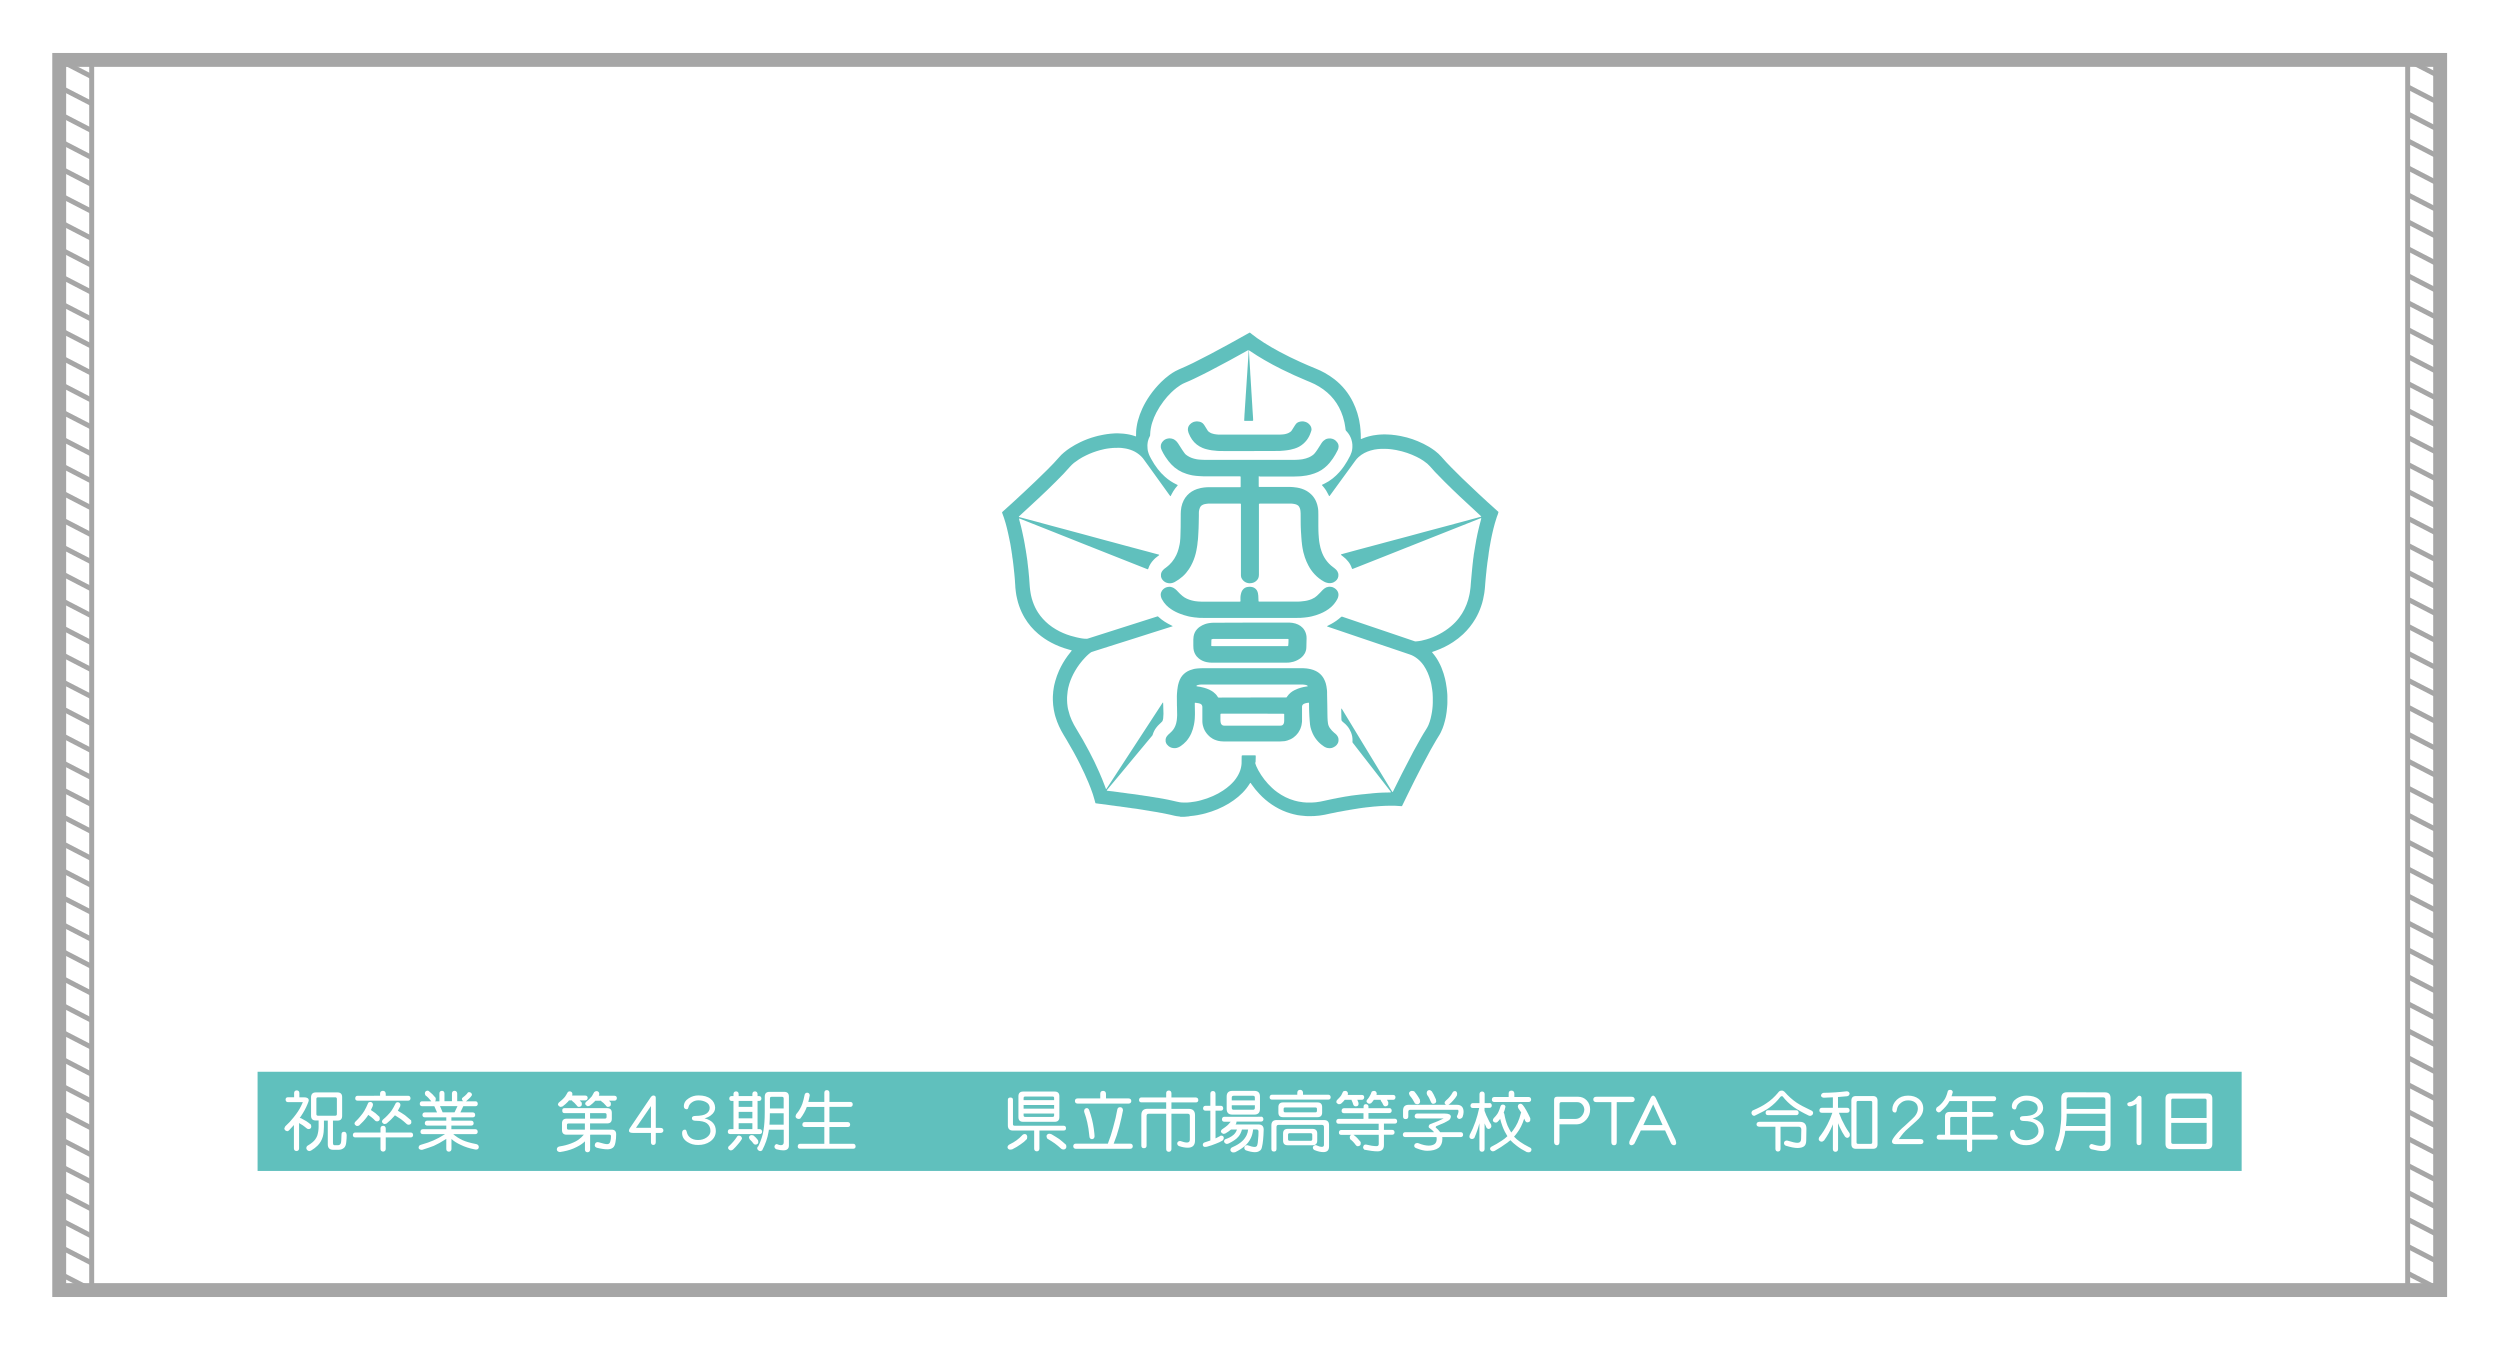 <?xml version="1.0" encoding="utf-8"?>
<!-- Generator: Adobe Illustrator 27.5.0, SVG Export Plug-In . SVG Version: 6.00 Build 0)  -->
<svg version="1.1" id="_x36_017" xmlns="http://www.w3.org/2000/svg" xmlns:xlink="http://www.w3.org/1999/xlink" x="0px" y="0px"
	 viewBox="0 0 3571.7 1927.6" style="enable-background:new 0 0 3571.7 1927.6;" xml:space="preserve">
<style type="text/css">
	.st0{fill:#FFFFFF;}
	.st1{fill:none;stroke:#A6A6A6;stroke-width:19.843;stroke-miterlimit:10;}
	.st2{fill:none;stroke:#A6A6A6;stroke-width:7.087;stroke-miterlimit:10;}
	.st3{fill:#60C0BD;}
</style>
<rect y="0" class="st0" width="3571.7" height="1927.6"/>
<g>
	<rect x="84.6" y="85.6" class="st1" width="3401.6" height="1757.5"/>
	<g>
		<g>
			<rect x="84.6" y="85.6" class="st2" width="46.4" height="1757.5"/>
			<line class="st2" x1="84.6" y1="85.6" x2="130.9" y2="109.5"/>
			<line class="st2" x1="84.6" y1="124.1" x2="130.9" y2="148"/>
			<line class="st2" x1="84.6" y1="162.6" x2="130.9" y2="186.6"/>
			<line class="st2" x1="84.6" y1="201.1" x2="130.9" y2="225.1"/>
			<line class="st2" x1="84.6" y1="239.6" x2="130.9" y2="263.6"/>
			<line class="st2" x1="84.6" y1="278.2" x2="130.9" y2="302.1"/>
			<line class="st2" x1="84.6" y1="316.7" x2="130.9" y2="340.7"/>
			<line class="st2" x1="84.6" y1="355.2" x2="130.9" y2="379.2"/>
			<line class="st2" x1="84.6" y1="393.7" x2="130.9" y2="417.7"/>
			<line class="st2" x1="84.6" y1="432.3" x2="130.9" y2="456.2"/>
			<line class="st2" x1="84.6" y1="470.8" x2="130.9" y2="494.7"/>
			<line class="st2" x1="84.6" y1="509.3" x2="130.9" y2="533.3"/>
			<line class="st2" x1="84.6" y1="547.8" x2="130.9" y2="571.8"/>
			<line class="st2" x1="84.6" y1="586.4" x2="130.9" y2="610.3"/>
			<line class="st2" x1="84.6" y1="624.9" x2="130.9" y2="648.8"/>
			<line class="st2" x1="84.6" y1="663.4" x2="130.9" y2="687.4"/>
			<line class="st2" x1="84.6" y1="701.9" x2="130.9" y2="725.9"/>
			<line class="st2" x1="84.6" y1="740.4" x2="130.9" y2="764.4"/>
			<line class="st2" x1="84.6" y1="779" x2="130.9" y2="802.9"/>
			<line class="st2" x1="84.6" y1="817.5" x2="130.9" y2="841.5"/>
			<line class="st2" x1="84.6" y1="856" x2="130.9" y2="880"/>
			<line class="st2" x1="84.6" y1="894.5" x2="130.9" y2="918.5"/>
			<line class="st2" x1="84.6" y1="933.1" x2="130.9" y2="957"/>
			<line class="st2" x1="84.6" y1="971.6" x2="130.9" y2="995.5"/>
			<line class="st2" x1="84.6" y1="1010.1" x2="130.9" y2="1034.1"/>
			<line class="st2" x1="84.6" y1="1048.6" x2="130.9" y2="1072.6"/>
			<line class="st2" x1="84.6" y1="1087.1" x2="130.9" y2="1111.1"/>
			<line class="st2" x1="84.6" y1="1125.7" x2="130.9" y2="1149.6"/>
			<line class="st2" x1="84.6" y1="1164.2" x2="130.9" y2="1188.2"/>
			<line class="st2" x1="84.6" y1="1202.7" x2="130.9" y2="1226.7"/>
			<line class="st2" x1="84.6" y1="1241.2" x2="130.9" y2="1265.2"/>
			<line class="st2" x1="84.6" y1="1279.8" x2="130.9" y2="1303.7"/>
			<line class="st2" x1="84.6" y1="1318.3" x2="130.9" y2="1342.2"/>
			<line class="st2" x1="84.6" y1="1356.8" x2="130.9" y2="1380.8"/>
			<line class="st2" x1="84.6" y1="1395.3" x2="130.9" y2="1419.3"/>
			<line class="st2" x1="84.6" y1="1433.8" x2="130.9" y2="1457.8"/>
			<line class="st2" x1="84.6" y1="1472.4" x2="130.9" y2="1496.3"/>
			<line class="st2" x1="84.6" y1="1510.9" x2="130.9" y2="1534.9"/>
			<line class="st2" x1="84.6" y1="1549.4" x2="130.9" y2="1573.4"/>
			<line class="st2" x1="84.6" y1="1587.9" x2="130.9" y2="1611.9"/>
			<line class="st2" x1="84.6" y1="1626.5" x2="130.9" y2="1650.4"/>
			<line class="st2" x1="84.6" y1="1665" x2="130.9" y2="1688.9"/>
			<line class="st2" x1="84.6" y1="1703.5" x2="130.9" y2="1727.5"/>
			<line class="st2" x1="84.6" y1="1742" x2="130.9" y2="1766"/>
			<line class="st2" x1="84.6" y1="1780.6" x2="130.9" y2="1804.5"/>
			<line class="st2" x1="84.6" y1="1819.1" x2="130.9" y2="1843"/>
		</g>
		<rect x="3439.8" y="85.6" class="st2" width="46.4" height="1757.5"/>
		<line class="st2" x1="3439.8" y1="85.6" x2="3486.1" y2="109.5"/>
		<line class="st2" x1="3439.8" y1="124.1" x2="3486.1" y2="148"/>
		<line class="st2" x1="3439.8" y1="162.6" x2="3486.1" y2="186.6"/>
		<line class="st2" x1="3439.8" y1="201.1" x2="3486.1" y2="225.1"/>
		<line class="st2" x1="3439.8" y1="239.6" x2="3486.1" y2="263.6"/>
		<line class="st2" x1="3439.8" y1="278.2" x2="3486.1" y2="302.1"/>
		<line class="st2" x1="3439.8" y1="316.7" x2="3486.1" y2="340.7"/>
		<line class="st2" x1="3439.8" y1="355.2" x2="3486.1" y2="379.2"/>
		<line class="st2" x1="3439.8" y1="393.7" x2="3486.1" y2="417.7"/>
		<line class="st2" x1="3439.8" y1="432.3" x2="3486.1" y2="456.2"/>
		<line class="st2" x1="3439.8" y1="470.8" x2="3486.1" y2="494.7"/>
		<line class="st2" x1="3439.8" y1="509.3" x2="3486.1" y2="533.3"/>
		<line class="st2" x1="3439.8" y1="547.8" x2="3486.1" y2="571.8"/>
		<line class="st2" x1="3439.8" y1="586.4" x2="3486.1" y2="610.3"/>
		<line class="st2" x1="3439.8" y1="624.9" x2="3486.1" y2="648.8"/>
		<line class="st2" x1="3439.8" y1="663.4" x2="3486.1" y2="687.4"/>
		<line class="st2" x1="3439.8" y1="701.9" x2="3486.1" y2="725.9"/>
		<line class="st2" x1="3439.8" y1="740.4" x2="3486.1" y2="764.4"/>
		<line class="st2" x1="3439.8" y1="779" x2="3486.1" y2="802.9"/>
		<line class="st2" x1="3439.8" y1="817.5" x2="3486.1" y2="841.5"/>
		<line class="st2" x1="3439.8" y1="856" x2="3486.1" y2="880"/>
		<line class="st2" x1="3439.8" y1="894.5" x2="3486.1" y2="918.5"/>
		<line class="st2" x1="3439.8" y1="933.1" x2="3486.1" y2="957"/>
		<line class="st2" x1="3439.8" y1="971.6" x2="3486.1" y2="995.5"/>
		<line class="st2" x1="3439.8" y1="1010.1" x2="3486.1" y2="1034.1"/>
		<line class="st2" x1="3439.8" y1="1048.6" x2="3486.1" y2="1072.6"/>
		<line class="st2" x1="3439.8" y1="1087.1" x2="3486.1" y2="1111.1"/>
		<line class="st2" x1="3439.8" y1="1125.7" x2="3486.1" y2="1149.6"/>
		<line class="st2" x1="3439.8" y1="1164.2" x2="3486.1" y2="1188.2"/>
		<line class="st2" x1="3439.8" y1="1202.7" x2="3486.1" y2="1226.7"/>
		<line class="st2" x1="3439.8" y1="1241.2" x2="3486.1" y2="1265.2"/>
		<line class="st2" x1="3439.8" y1="1279.8" x2="3486.1" y2="1303.7"/>
		<line class="st2" x1="3439.8" y1="1318.3" x2="3486.1" y2="1342.2"/>
		<line class="st2" x1="3439.8" y1="1356.8" x2="3486.1" y2="1380.8"/>
		<line class="st2" x1="3439.8" y1="1395.3" x2="3486.1" y2="1419.3"/>
		<line class="st2" x1="3439.8" y1="1433.8" x2="3486.1" y2="1457.8"/>
		<line class="st2" x1="3439.8" y1="1472.4" x2="3486.1" y2="1496.3"/>
		<line class="st2" x1="3439.8" y1="1510.9" x2="3486.1" y2="1534.9"/>
		<line class="st2" x1="3439.8" y1="1549.4" x2="3486.1" y2="1573.4"/>
		<line class="st2" x1="3439.8" y1="1587.9" x2="3486.1" y2="1611.9"/>
		<line class="st2" x1="3439.8" y1="1626.5" x2="3486.1" y2="1650.4"/>
		<line class="st2" x1="3439.8" y1="1665" x2="3486.1" y2="1688.9"/>
		<line class="st2" x1="3439.8" y1="1703.5" x2="3486.1" y2="1727.5"/>
		<line class="st2" x1="3439.8" y1="1742" x2="3486.1" y2="1766"/>
		<line class="st2" x1="3439.8" y1="1780.6" x2="3486.1" y2="1804.5"/>
		<line class="st2" x1="3439.8" y1="1819.1" x2="3486.1" y2="1843"/>
	</g>
</g>
<g>
	<g>
		<path class="st3" d="M1686.8,1167c-0.3-0.2-0.5-0.3-0.8-0.3c-0.2,0-0.3,0-0.4-0.1c-1.6-0.1-3.1-0.4-4.7-0.6
			c-1-0.2-2.1-0.4-3.1-0.6c-2-0.5-4-1-5.9-1.4c-1.8-0.4-3.5-0.8-5.3-1.1c-0.6-0.1-1.2-0.3-1.8-0.4c-0.5-0.1-1-0.2-1.6-0.3
			c-1-0.2-1.9-0.3-2.9-0.6c-1.2-0.1-2.4-0.5-3.6-0.6c-1.2-0.3-2.4-0.4-3.6-0.7c-1.3-0.2-2.5-0.5-3.8-0.6c-1.2-0.2-2.4-0.4-3.6-0.6
			c-0.8-0.1-1.6-0.2-2.5-0.4c-0.7-0.1-1.5-0.3-2.2-0.4c-0.2,0-0.5,0-0.7-0.1c-0.8-0.2-1.6-0.3-2.5-0.4c-1.4-0.3-2.8-0.4-4.2-0.7
			c-0.4-0.1-0.7-0.1-1.1-0.2c-1.5-0.2-3-0.5-4.5-0.7c-0.4-0.1-0.9-0.1-1.3-0.2c-0.6-0.1-1.2-0.2-1.8-0.3c-0.4-0.1-0.9-0.1-1.3-0.2
			c-0.5-0.1-1-0.1-1.6-0.2s-1-0.2-1.6-0.2c-0.5-0.1-1-0.1-1.6-0.2c-0.5-0.1-1-0.2-1.6-0.2c-0.6-0.1-1.2-0.1-1.8-0.3
			c-0.4-0.1-0.9-0.1-1.3-0.2c-0.6-0.1-1.2-0.1-1.8-0.2c-0.4-0.1-0.9-0.1-1.3-0.2c-0.7-0.1-1.4-0.1-2-0.3c-0.3-0.1-0.6-0.1-0.9-0.1
			c-0.9-0.1-1.8-0.2-2.7-0.4c-0.3-0.1-0.6-0.1-0.9-0.1c-0.8-0.1-1.5-0.2-2.2-0.3c-0.4-0.1-0.7-0.1-1.1-0.2c-0.8-0.1-1.5-0.2-2.2-0.3
			c-0.4-0.1-0.7-0.1-1.1-0.1c-0.8-0.1-1.7-0.2-2.5-0.3c-0.2,0-0.4-0.1-0.7-0.1c-0.2,0-0.5-0.1-0.7-0.1c-0.9,0-1.8-0.3-2.7-0.4
			c-0.9-0.1-1.8-0.2-2.7-0.3c-0.4-0.1-0.9-0.1-1.3-0.2c-0.8-0.1-1.5-0.2-2.2-0.3c-0.4-0.1-0.9-0.1-1.3-0.2c-0.8-0.1-1.5-0.2-2.2-0.3
			c-0.4-0.1-0.9-0.1-1.3-0.2c-0.8-0.1-1.5-0.1-2.2-0.3c-0.4-0.1-0.7-0.1-1.1-0.1c-1-0.1-2-0.2-2.9-0.4c-0.3-0.1-0.6-0.1-0.9-0.1
			c-0.9-0.1-1.8-0.2-2.7-0.3c-0.4-0.1-0.9-0.1-1.4-0.2c-1.2-0.1-2.4-0.3-3.6-0.5c-0.3-0.1-0.5-0.2-0.6-0.6c0-0.1-0.1-0.3-0.1-0.4
			c-0.4-1.5-0.8-2.9-1.2-4.4c-0.6-2.5-1.4-4.9-2.2-7.4c-1.9-5.7-4-11.2-6.3-16.7c-3.6-8.7-7.6-17.3-11.8-25.7
			c-6-12.1-12.6-23.9-19.5-35.5c-1.4-2.3-2.7-4.5-4.1-6.8c-2.5-4.1-4.7-8.3-6.7-12.6c-2-4.4-3.7-8.9-5.1-13.6
			c-0.6-2.1-1.2-4.2-1.6-6.4c-0.3-1.1-0.4-2.2-0.7-3.3c-0.2-1.4-0.5-2.8-0.6-4.3c0-0.2,0-0.5-0.1-0.7c-0.3-1.3-0.3-2.7-0.4-4.1
			c0-0.5-0.1-0.9-0.1-1.4c-0.1-1.3-0.2-2.6-0.2-3.8c0-1.5,0-3,0-4.5c0-1.1,0.1-2.3,0.2-3.4c0-0.2,0-0.5,0.1-0.7
			c0.1-1.1,0.1-2.1,0.2-3.2c0.1-1,0.3-1.9,0.4-2.9c0-0.5,0.1-0.9,0.2-1.3c0-0.2,0.1-0.4,0.1-0.7c0.1-0.8,0.2-1.6,0.4-2.5
			c0.2-0.8,0.3-1.6,0.5-2.4c0.6-2.7,0.6-2.7,1.4-5.5c1.4-5,3.2-9.9,5.3-14.7c3.4-7.5,7.5-14.5,12.3-21.1c1.7-2.3,3.5-4.6,5.3-6.8
			c0.2-0.2,0.4-0.5,0.5-0.7c0.1-0.2,0-0.3-0.1-0.4c0-0.1-0.1-0.1-0.2-0.1c-1.1-0.3-2.2-0.6-3.3-0.9c-10-2.7-18.8-6.4-25.7-10.1
			c-6.6-3.5-12.8-7.7-18.5-12.5c-7.7-6.5-14.1-14-19.3-22.7c-3.3-5.5-5.9-11.2-8-17.2c-1.2-3.4-2-6.4-2.8-9.8
			c-0.4-1.8-0.8-3.7-1.2-5.5c-0.1-1.4-0.5-2.7-0.6-4c-0.2-1.4-0.4-2.8-0.5-4.3c-0.3-1.6-0.3-3.3-0.4-5c0-0.5-0.1-1.1-0.1-1.6
			c-0.2-1.4-0.2-2.7-0.3-4.1c0-0.7-0.1-1.4-0.1-2c-0.2-1.3-0.2-2.6-0.3-3.8c-0.2-2.2-0.4-4.4-0.6-6.5c-0.2-1.2-0.3-2.4-0.4-3.6
			c0-0.4-0.1-0.8-0.1-1.1c-0.1-0.9-0.2-1.8-0.3-2.7c0-0.4-0.1-0.8-0.1-1.1c-0.2-1.1-0.3-2.2-0.4-3.4c0-0.4-0.1-0.7-0.1-1.1
			c0-0.2-0.1-0.4-0.1-0.7c-0.1-1.7-0.4-3.3-0.6-4.9c-0.1-0.5-0.1-1-0.2-1.6c-0.1-0.4-0.1-0.7-0.2-1.1c-0.1-0.9-0.2-1.8-0.4-2.7
			c-0.1-0.4-0.1-0.7-0.1-1.1c-0.1-0.5-0.1-1-0.2-1.6c-0.1-0.4-0.2-0.9-0.2-1.3c-0.1-0.6-0.1-1.2-0.3-1.8c-0.1-0.3-0.1-0.6-0.1-0.9
			c-0.1-0.8-0.3-1.6-0.4-2.5c-0.1-0.8-0.2-1.7-0.4-2.5c-0.1-1.3-0.5-2.5-0.6-3.8c-0.1-1-0.4-1.9-0.5-2.9c-0.3-0.9-0.3-1.9-0.6-2.9
			c-0.2-1-0.3-1.9-0.6-2.9c-0.3-1.8-0.7-3.6-1.1-5.3c-0.3-1.6-0.7-3.1-1-4.6c-0.5-2.3-1.1-4.6-1.6-6.8c-1-4.1-2.5-9.5-4-13.9
			c-0.5-1.5-1.1-3-1.6-4.5c-0.3-0.9-0.7-1.8-1-2.8c-0.1-0.2-0.1-0.4-0.2-0.7c0-0.2,0-0.5,0.2-0.6c0.3-0.3,0.5-0.5,0.8-0.8
			c5.3-4.7,10.5-9.5,15.8-14.3c10.6-9.8,21.2-19.6,31.6-29.6c5.3-5.1,10.6-10.3,15.9-15.5c3.1-3.1,6.2-6.2,9.2-9.4
			c2.8-2.9,5.5-5.9,8.1-8.9c2-2.4,4.2-4.5,6.6-6.5c2.9-2.5,5.9-4.7,9.1-6.8c4.6-3,9.4-5.7,14.4-8.1c6.9-3.3,14-6,21.4-8
			c2.8-0.8,4.7-1.3,8.4-2c0.8-0.2,1.6-0.3,2.4-0.5c0.7-0.2,1.5-0.2,2.2-0.4c1.4-0.3,2.8-0.4,4.3-0.7c0.4-0.1,0.7-0.1,1.1-0.1
			c0.8-0.1,1.5-0.2,2.3-0.3c0.7-0.1,1.4-0.1,2-0.2c1.4-0.1,2.7-0.2,4.1-0.3c0.7,0,1.4-0.1,2-0.1c1.4,0,2.9,0,4.3,0
			c0.6,0,1.2,0,1.8,0.1c1.7,0.1,3.3,0.2,5,0.3c0.4,0,0.8,0.1,1.1,0.1c0.7,0.1,1.5,0.2,2.2,0.3c0.3,0,0.6,0.1,0.9,0.1
			c0.8,0.2,1.6,0.3,2.5,0.4c0.7,0.1,1.5,0.3,2.2,0.4c2.4,0.5,4.8,1.2,7.2,2c0.5,0.2,1,0.3,1.5,0.5c0.2,0.1,0.4,0,0.7,0
			c0-0.1,0.1-0.3,0.1-0.4c0-0.5,0-0.9,0-1.4c0-1.7,0-3.3,0.1-5c0-0.9,0.1-1.8,0.2-2.7c0.1-0.5,0.1-1,0.2-1.6
			c0.1-0.8,0.1-1.5,0.3-2.2c0-0.2,0.1-0.4,0.1-0.7c0.4-2.7,1-5.5,1.7-8.2c1.6-6,3.7-11.8,6.3-17.4c3-6.5,6.6-12.7,10.7-18.6
			c4.8-7,10.3-13.4,16.3-19.4c3.7-3.6,7.6-7,11.7-10c2.7-2,5.5-3.8,8.4-5.4c1.7-0.9,3.5-1.8,5.3-2.6c6.8-2.8,13.5-6,20.2-9.2
			c8.3-4.1,16.6-8.4,24.8-12.7c17.4-9.2,34.7-18.7,51.9-28.4c1.3-0.7,2.6-1.5,4-2.2c0.2-0.1,0.5-0.1,0.6,0.1c0.1,0,0.1,0.1,0.2,0.1
			c0.2,0.1,0.4,0.3,0.5,0.4c0.8,0.7,1.6,1.3,2.5,2c2.2,1.8,4.5,3.5,6.9,5.2c3.3,2.3,6.7,4.6,10.2,6.8c7.1,4.5,14.4,8.7,21.7,12.6
			c9.9,5.3,20,10.3,30.3,14.9c7,3.2,14.1,6.2,21.2,9.1c4.6,1.8,9,3.9,13.3,6.3c4.8,2.7,9.4,5.7,13.8,9.1
			c11.4,8.9,20.2,19.8,26.6,32.8c2.4,5,4.5,10.1,6.1,15.4c0.8,2.6,1.5,5.2,2.1,7.9c0.4,1.9,0.9,3.8,1.1,5.8c0.3,1.4,0.4,2.8,0.7,4.2
			c0.1,0.3,0.1,0.6,0.1,0.9c0.1,1,0.2,2,0.3,2.9c0.1,0.6,0.1,1.2,0.2,1.8c0.1,1.1,0.2,2.3,0.2,3.4c0.1,1,0.1,2,0.2,2.9
			c0,1.8,0,3.6,0.1,5.4c0,0.5,0,1.1,0,1.6c0,0.3,0.3,0.5,0.7,0.3c0.4-0.2,0.8-0.3,1.3-0.5c1.5-0.6,3.1-1.2,4.7-1.8
			c2.7-0.9,5.3-1.6,7.6-2.1c1.1-0.3,2.2-0.4,3.3-0.7c1.4-0.2,2.8-0.5,4.3-0.6c0.5,0,0.9-0.1,1.4-0.2c1-0.2,2-0.2,2.9-0.3
			c1.1-0.1,2.3-0.1,3.4-0.2c2.7-0.2,5.4-0.2,8.2,0c1.4,0.1,2.9,0.2,4.3,0.2c0.9,0.1,1.8,0.1,2.7,0.2c0.1,0,0.3,0,0.4,0.1
			c1.5,0.1,3,0.3,4.5,0.5c0.8,0.1,1.6,0.2,2.5,0.4c0.8,0.2,1.6,0.2,2.5,0.4c0.9,0.2,1.8,0.3,2.7,0.5c3.6,0.7,5.4,1.2,8.6,2
			c5.8,1.6,10.4,3.2,15.4,5.3c5.6,2.3,11,5,16.2,8.1c2.8,1.7,5.6,3.6,8.3,5.6c1.7,1.3,3.3,2.6,4.9,4.1c1.5,1.4,2.9,2.8,4.3,4.4
			c4.6,5.4,9.5,10.5,14.5,15.6c5,5.1,10,10,15.1,15c7.7,7.4,15.4,14.7,23.2,22c8.8,8.2,17.6,16.3,26.6,24.3c0.3,0.3,0.7,0.6,1,0.9
			c0.3,0.2,0.5,0.6,0.8,0.7c0.1,0,0.1,0,0.2,0c0,0.6,0,1.2,0,1.8c-0.2,0.1-0.3,0.2-0.3,0.3c-0.2,0.4-0.2,0.9-0.3,1.3
			c-0.2,0.5-0.4,1-0.6,1.5c-0.4,1-0.7,2-1.1,3c-0.8,2.4-1.7,5.1-2.7,8.7c-0.7,2.6-1.4,5.2-2.1,7.9c-0.5,2.1-1,4.3-1.5,6.4
			c-0.4,1.7-0.7,3.4-1.1,5.1c-0.4,1.8-0.7,3.7-1.1,5.5c-0.1,1.1-0.5,2.2-0.6,3.3c-0.3,1-0.3,1.9-0.5,2.9c-0.3,1.3-0.4,2.5-0.7,3.8
			c-0.2,1.4-0.5,2.7-0.6,4c-0.2,0.8-0.3,1.6-0.4,2.5c0,0.3-0.1,0.6-0.1,0.9c-0.1,0.5-0.2,1-0.2,1.6c-0.1,0.5-0.2,1-0.2,1.6
			c-0.1,0.5-0.2,1-0.2,1.6c-0.1,0.4-0.1,0.9-0.2,1.3c-0.1,0.7-0.2,1.5-0.3,2.2c0,0.4-0.1,0.8-0.2,1.1c-0.1,0.7-0.2,1.5-0.3,2.2
			c0,0.5-0.1,0.9-0.2,1.3c-0.1,0.7-0.2,1.5-0.3,2.2c0,0.4-0.1,0.8-0.1,1.1c-0.2,1-0.3,2.1-0.4,3.2c0,0.2,0,0.5-0.1,0.7
			c-0.2,1.2-0.3,2.4-0.4,3.6c-0.2,1.7-0.4,3.5-0.5,5.2c0,0.2,0,0.3-0.1,0.5c-0.2,1-0.2,2.1-0.3,3.2c0,0.7-0.1,1.4-0.2,2
			c-0.1,1.1-0.2,2.1-0.3,3.2c-0.1,0.8-0.1,1.7-0.2,2.5c-0.1,1.1-0.2,2.3-0.3,3.4c-0.1,1-0.1,2-0.2,2.9c-0.1,1.2-0.2,2.4-0.3,3.6
			c0,0.7-0.1,1.4-0.2,2c-0.1,0.7-0.2,1.5-0.3,2.3c0,0.4-0.1,0.8-0.1,1.1c-0.3,1.4-0.3,2.9-0.7,4.2c-0.3,2.2-0.8,4.5-1.3,6.7
			c-0.8,3.7-1.9,7.1-2.9,10c-2.1,6.1-4.7,11.9-8,17.5c-4.8,8.2-10.7,15.6-17.6,22.1c-4.5,4.2-9.3,8-14.4,11.3
			c-7.7,5.1-16,9.1-24.7,12.3c-1.4,0.5-2.8,1-4.3,1.5c-0.3,0.1-0.6,0.2-0.8,0.4c-0.1,0.1-0.2,0.2-0.1,0.4c0.2,0.3,0.4,0.6,0.7,0.9
			c3.5,4.1,6.5,8.5,9,13.3c2.8,5.1,4.9,10.5,6.7,16.1c0.8,2.5,1.5,5.1,2.1,7.6c0.4,1.8,0.8,3.5,1.1,5.3c0.2,1,0.4,2.1,0.5,3.1
			c0.2,0.9,0.3,1.8,0.4,2.7c0,0.2,0,0.3,0.1,0.4c0.2,1,0.3,2.1,0.4,3.1c0,0.4,0.1,0.8,0.1,1.1c0.1,0.9,0.2,1.8,0.3,2.7
			c0.1,1.2,0.2,2.4,0.3,3.6c0.1,0.9,0.1,1.8,0.1,2.7c0.1,3.2,0.1,6.3,0,9.5c0,0.9-0.1,1.8-0.1,2.7c-0.1,1.3-0.2,2.6-0.3,3.8
			c0,0.6-0.1,1.2-0.2,1.8c-0.2,1-0.2,2.1-0.3,3.2c0,0.3-0.1,0.6-0.1,0.9c-0.1,0.7-0.2,1.5-0.3,2.2c-0.1,0.8-0.3,1.6-0.4,2.5
			c-0.2,1.2-0.5,2.4-0.6,3.6c-0.4,1.7-0.7,3.4-1.2,5.1c-1,4-2,7.2-3.3,10.6c-1.6,4-3.4,7.9-5.8,11.5c-1.1,1.7-2.2,3.4-3.2,5.2
			c-2.8,4.6-5.4,9.2-8,13.9c-4.2,7.6-8.3,15.3-12.3,23c-7.3,13.9-14.3,28-21.2,42.1c-2.1,4.3-4.2,8.7-6.3,13
			c-0.3,0.6-0.6,1.2-0.9,1.8c-0.1,0.1-0.1,0.3-0.2,0.4c-0.2,0.3-0.5,0.4-0.8,0.4c-1.5,0-3-0.1-4.5-0.3c-1.5-0.2-3-0.2-4.5-0.3
			c-4.7-0.1-9.4-0.1-14.1,0.1c-0.8,0-1.5,0-2.3,0.1c-1.8,0.1-3.6,0.2-5.4,0.3c-0.9,0-1.8,0.1-2.7,0.2c-1.1,0.1-2.3,0.2-3.4,0.3
			c-0.7,0-1.4,0.1-2,0.1c-1.3,0.2-2.6,0.2-3.8,0.4c-1.9,0.2-3.8,0.4-5.6,0.6c-1,0.2-1.9,0.3-2.9,0.3c-0.5,0-0.9,0.1-1.3,0.2
			c-0.9,0.2-1.8,0.2-2.7,0.3c-0.9,0.1-1.8,0.3-2.7,0.4c-0.8,0.1-1.5,0.2-2.2,0.3c-0.4,0.1-0.9,0.1-1.3,0.2c-0.6,0.1-1.2,0.1-1.8,0.3
			c-0.4,0.1-0.9,0.1-1.3,0.2c-0.6,0.1-1.2,0.1-1.8,0.3c-0.4,0.1-0.9,0.1-1.3,0.2c-0.4,0.1-0.9,0.1-1.3,0.2c-0.6,0.1-1.2,0.2-1.8,0.3
			c-0.4,0-0.8,0.1-1.1,0.2c-0.7,0.1-1.3,0.2-2,0.3c-0.7,0.1-1.3,0.3-2,0.4c-1.3,0.2-2.5,0.5-3.8,0.6c-0.9,0.2-1.8,0.3-2.7,0.5
			c-1.2,0.3-2.4,0.4-3.6,0.7c-1,0.1-1.9,0.4-2.9,0.5c-1,0.1-1.9,0.4-2.9,0.5c-0.9,0.3-1.8,0.3-2.7,0.6c-1,0.2-1.9,0.3-2.9,0.6
			c-0.9,0.1-1.8,0.4-2.7,0.5c-1,0.2-1.9,0.4-2.9,0.6c-0.9,0.2-1.8,0.3-2.7,0.6c-1.4,0.3-2.8,0.6-4.2,0.9c-1.4,0.3-2.8,0.6-4.2,0.7
			c-0.2,0-0.4,0.1-0.7,0.1c-0.6,0.1-1.2,0.2-1.8,0.3c-0.6,0.1-1.2,0.1-1.8,0.2c-0.4,0-0.7,0.1-1.1,0.1c-1.6,0.1-3.2,0.3-4.7,0.4
			c-0.4,0-0.8,0-1.1,0.1c-2.9,0.1-5.7,0.2-8.6,0.1c-1.9-0.1-3.8-0.1-5.7-0.4c-1.7-0.1-3.3-0.3-5-0.5c-1.4-0.1-2.8-0.5-4.3-0.6
			c-1.8-0.4-3.6-0.7-5.3-1.2c-2.9-0.7-6.3-1.7-10-3c-7.5-2.7-14.5-6.4-21.1-10.8c-6.5-4.4-12.5-9.5-17.9-15.3
			c-4-4.2-7.7-8.7-11-13.5c-0.3-0.5-0.7-1-1-1.5c-0.1-0.2-0.3-0.4-0.4-0.5c-0.2-0.3-0.6-0.3-0.8,0c-0.2,0.3-0.4,0.6-0.6,0.9
			c-2.9,4.7-6.3,9-10.2,13c-3.9,4-8.1,7.5-12.6,10.7c-4.7,3.4-9.7,6.4-14.9,9c-5.5,2.8-11.1,5.2-16.9,7.1
			c-5.6,1.9-11.5,3.6-17.7,4.7c-0.8,0.2-1.6,0.3-2.4,0.5c-0.9,0.2-1.8,0.3-2.7,0.4c-0.2,0-0.4,0.1-0.7,0.1c-0.7,0.1-1.3,0.2-2,0.3
			c-0.4,0-0.8,0.1-1.1,0.1c-1.2,0.2-2.4,0.3-3.6,0.4c-0.3,0-0.6,0.1-0.9,0.1c-0.3,0-0.6,0.1-0.8,0.3
			C1694,1167,1690.4,1167,1686.8,1167z M1793.4,1090.6c0.4,1.5,1,2.9,1.5,4.2c0.8,1.9,1.8,3.8,2.8,5.7c5.2,9.4,11.7,17.8,19.6,25.1
			c2.4,2.3,5,4.4,7.7,6.3c7.3,5.3,15.3,9.3,24.1,11.8c1.2,0.3,2.3,0.6,3.5,0.9c0.9,0.2,1.8,0.4,2.7,0.6c1.3,0.2,2.7,0.5,4,0.6
			c0.4,0,0.7,0.1,1.1,0.2c0.5,0.1,1,0.1,1.6,0.2c1.3,0.1,2.6,0.2,3.8,0.3c0.5,0,0.9,0.1,1.4,0.1c2,0.1,4.1,0.1,6.1,0
			c0.6,0,1.2-0.1,1.8-0.1c1.1-0.1,2.1-0.2,3.2-0.2c0.8-0.1,1.5-0.1,2.3-0.2c0.4-0.1,0.7-0.1,1.1-0.2c1.4-0.1,2.8-0.5,4.3-0.6
			c1.8-0.4,3.6-0.7,5.3-1.1c1.5-0.4,3.1-0.7,4.6-1c2-0.4,4-0.8,6-1.3c1-0.2,1.9-0.4,2.9-0.6c1.1-0.2,2.2-0.5,3.3-0.6
			c1.1-0.3,2.2-0.4,3.3-0.7c1.1-0.1,2.2-0.4,3.3-0.6c1.1-0.2,2.2-0.4,3.3-0.6c1.3-0.3,2.5-0.4,3.8-0.7c1.4-0.1,2.7-0.5,4-0.6
			c0.6-0.1,1.2-0.2,1.8-0.3c0.6-0.1,1.2-0.2,1.8-0.3c0.4-0.1,0.9-0.1,1.3-0.2c0.5-0.1,1-0.2,1.6-0.2c0.5-0.1,1-0.1,1.6-0.2
			c0.5-0.1,1-0.2,1.6-0.2c0.5-0.1,1-0.2,1.6-0.2c0.6-0.1,1.2-0.1,1.8-0.2c0.5-0.1,1-0.1,1.6-0.2c1.7-0.2,3.4-0.5,5.2-0.6
			c0.1,0,0.1,0,0.2,0c0.7-0.1,1.3-0.2,2-0.2c0.5,0,0.9-0.1,1.4-0.1c1.2-0.2,2.4-0.3,3.6-0.4c1.8-0.2,3.6-0.4,5.4-0.5
			c0.2,0,0.5,0,0.7-0.1c1-0.1,2-0.2,2.9-0.3c0.8-0.1,1.7-0.1,2.5-0.2c1.2-0.1,2.4-0.2,3.6-0.3c1.1-0.1,2.3-0.1,3.4-0.2
			c1.5-0.1,3-0.2,4.5-0.2c3.2-0.1,6.5-0.1,9.7-0.2c0.4,0,0.8,0,1.1-0.1c0.1,0,0.1,0,0.2-0.1c0.2,0,0.3-0.4,0.2-0.6
			c-0.3-0.5-0.7-1-1.1-1.5c-6.2-7.9-12.3-15.9-18.5-23.8c-5.8-7.5-11.6-14.9-17.4-22.4c-5.5-7-10.9-14.1-16.4-21.1
			c-0.3-0.4-0.6-0.8-1-1.3c-0.4-0.4-0.5-0.9-0.5-1.5c0-0.6,0-1.2,0.1-1.8c0.1-2.1-0.2-4.1-0.5-6.1c-0.4-1.8-0.9-3.7-1.6-5.4
			c-1.3-3.3-3.1-6.4-5.4-9.1c-1.6-1.9-3.4-3.7-5.4-5.2c-0.6-0.5-1.2-0.9-1.7-1.5c-0.9-0.9-1.1-1.2-1.2-2.3c0-0.7-0.1-1.4-0.1-2
			c-0.1-2-0.1-4.1-0.1-6.1c0-2,0-3.9-0.1-5.9c0-0.5,0-1.1,0-1.6c0-0.1,0-0.2,0.1-0.2c0-0.1,0.1-0.1,0.1-0.2c0.1-0.1,0.3-0.1,0.4,0.1
			c0.3,0.4,0.6,0.9,0.9,1.3c9.6,15.8,19.2,31.6,28.8,47.5c9.4,15.6,18.9,31.1,28.4,46.7c4.4,7.3,8.9,14.6,13.3,21.9
			c0.3,0.5,0.6,1,1,1.5c0,0.1,0.1,0.1,0.2,0.1c0.1,0,0.3,0,0.4-0.1c0.3-0.3,0.5-0.8,0.7-1.2c4.1-8.3,8.2-16.5,12.3-24.7
			c5.5-10.8,11-21.5,16.7-32.2c3.5-6.5,7.1-13,10.8-19.4c2.4-4.1,4.8-8.2,7.4-12.2c1.2-1.9,2.3-3.9,3.2-6c1.3-3.2,2.3-6.1,3.1-9.5
			c0.4-1.7,0.8-3.4,1.1-5.1c0.2-0.7,0.2-1.5,0.4-2.2c0.2-0.7,0.3-1.5,0.4-2.2c0.2-1.6,0.4-3.1,0.6-4.7c0-0.1,0-0.2,0-0.2
			c0.2-1,0.2-2.1,0.3-3.2c0.1-1.4,0.2-2.9,0.2-4.3c0.1-2.6,0.1-5.3,0-7.9c-0.1-1.5-0.2-3-0.2-4.5c0-0.7-0.1-1.4-0.1-2
			c-0.1-1.1-0.3-2.3-0.4-3.4c0-0.2,0-0.5-0.1-0.7c-0.3-1.5-0.4-3-0.7-4.5c-0.1-1.2-0.5-2.4-0.6-3.6c-0.2-0.7-0.3-1.5-0.5-2.2
			c-0.2-0.7-0.3-1.3-0.5-2c-0.2-0.9-0.5-1.7-0.7-2.6c-1-3.4-2.2-6.8-3.6-10c-1.6-3.6-3.5-7-5.7-10.3c-1.7-2.4-3.6-4.7-5.7-6.7
			c-3.3-3.2-7-5.8-11.1-7.7c-0.7-0.3-1.4-0.6-2.1-0.8c-0.4-0.1-0.7-0.3-1.1-0.4c-7.4-2.5-14.7-5-22.1-7.5
			c-7.8-2.6-15.6-5.3-23.4-7.9c-8.7-2.9-17.3-5.9-26-8.8c-8.7-3-17.4-5.9-26.2-8.9c-6.3-2.1-12.6-4.3-18.9-6.4
			c-0.4-0.1-0.7-0.3-1.1-0.4c-0.2-0.1-0.3-0.2-0.2-0.3c0-0.2,0.1-0.3,0.2-0.4c0.5-0.3,0.9-0.5,1.4-0.7c1.5-0.7,3-1.5,4.4-2.3
			c4.9-2.7,9.4-5.8,13.5-9.5c0.3-0.3,0.6-0.5,0.9-0.7c0.3-0.2,0.6-0.2,0.9-0.2c0.2,0,0.4,0.1,0.6,0.2c4.7,1.6,9.4,3.2,14.2,4.8
			c7.7,2.6,15.4,5.2,23.2,7.9c7.8,2.6,15.6,5.3,23.4,7.9c8.7,3,17.4,5.9,26.2,8.9c5.3,1.8,10.6,3.6,15.9,5.4c0.6,0.3,1.3,0.4,2,0.3
			c1.1,0,2.1-0.1,3.2-0.3c0.2,0,0.4-0.1,0.7-0.1c1.3-0.1,2.5-0.5,3.8-0.6c2.4-0.5,4.9-1.1,7.2-1.8c6.5-1.9,12.7-4.4,18.7-7.6
			c5.9-3.1,11.4-6.8,16.5-11.1c4.3-3.6,8.2-7.6,11.6-12.1c6.1-7.9,10.4-16.8,13.2-26.4c0.6-2.3,0.9-3.4,1.5-6.2
			c0.2-0.8,0.3-1.6,0.5-2.4c0.2-0.8,0.3-1.6,0.4-2.5c0.2-1.3,0.4-2.5,0.5-3.8c0-0.2,0.1-0.5,0.1-0.7c0.2-0.9,0.2-1.8,0.3-2.7
			c0.1-1,0.1-2,0.2-2.9c0.1-1.2,0.2-2.4,0.3-3.6c0.1-1.1,0.1-2.3,0.3-3.4c0.1-0.7,0.1-1.5,0.2-2.3c0.1-1.1,0.1-2.3,0.3-3.4
			c0.1-0.4,0.1-0.8,0.1-1.1c0.1-1.4,0.2-2.9,0.4-4.3c0-0.3,0.1-0.6,0.1-0.9c0.1-1.1,0.2-2.3,0.3-3.4c0.1-2,0.4-3.9,0.6-5.9
			c0.2-1.7,0.4-3.4,0.6-5.2c0-0.1,0-0.1,0-0.2c0.2-0.9,0.2-1.8,0.3-2.7c0.1-0.9,0.3-1.8,0.4-2.7c0-0.5,0.1-1.1,0.2-1.6
			c0.1-0.6,0.2-1.2,0.2-1.8c0.1-0.5,0.1-0.9,0.2-1.3c0.1-0.6,0.2-1.2,0.3-1.8c0-0.4,0.1-0.8,0.2-1.1c0.1-0.7,0.2-1.3,0.3-2
			c0.1-0.7,0.3-1.5,0.4-2.2c0.1-0.8,0.3-1.6,0.4-2.5c0.1-0.8,0.2-1.6,0.4-2.5c0.1-1.1,0.4-2.2,0.6-3.3c0.2-1.2,0.4-2.4,0.6-3.6
			c0.1-0.6,0.2-1.2,0.3-1.8c0.1-0.6,0.3-1.2,0.4-1.8c0.3-1.9,0.7-3.7,1.1-5.6c0.4-1.8,0.8-3.5,1.2-5.3c0.5-2.2,1-4.4,1.6-6.6
			c0.8-3.1,1.5-6.2,2.4-9.2c0.1-0.4,0.2-0.9,0.3-1.3c0-0.2,0-0.3-0.1-0.4c-0.1-0.1-0.3-0.1-0.4-0.1c-0.2,0.1-0.4,0.1-0.6,0.2
			c-10.3,4.1-20.6,8.2-31,12.3c-12.4,4.9-24.7,9.8-37.1,14.7c-12.4,4.9-24.8,9.8-37.3,14.8c-12.8,5.1-25.6,10.1-38.3,15.2
			c-11.3,4.5-22.6,9-33.9,13.4c-1.5,0.6-3.1,1.2-4.6,1.8c-0.2,0.1-0.4,0.1-0.7,0.2c-0.1,0-0.5-0.1-0.6-0.3c-0.2-0.5-0.4-1-0.6-1.5
			c-1.1-3.2-2.7-6.1-4.8-8.7c-2.2-2.8-4.7-5.3-7.6-7.4c-0.3-0.2-0.6-0.4-0.9-0.7c-0.5-0.4-1-0.7-1.4-1.1c-0.1-0.1-0.2-0.2-0.3-0.3
			c-0.2-0.2-0.3-0.4-0.2-0.6c0.1-0.1,0.2-0.2,0.3-0.3c1.3-0.4,2.6-0.7,3.9-1.1c3.1-0.8,6.1-1.6,9.2-2.5c3.1-0.8,6.1-1.7,9.2-2.5
			c3.7-1,7.4-2,11.2-3c3.6-1,7.3-2,10.9-2.9c3.1-0.8,6.3-1.7,9.4-2.5c3.6-1,7.1-1.9,10.7-2.9c3.6-1,7.3-1.9,10.9-2.9
			c3.6-1,7.3-2,10.9-2.9c3.7-1,7.3-1.9,10.9-2.9c3.8-1,7.6-2,11.4-3.1c3.6-1,7.1-1.9,10.7-2.9c3.6-1,7.3-2,10.9-2.9
			c3.7-1,7.3-2,10.9-2.9c4.4-1.2,8.7-2.4,13.1-3.5c3.1-0.8,6.1-1.7,9.2-2.5c3.6-1,7.3-2,10.9-2.9c3.6-1,7.2-1.9,10.7-2.9
			c3.2-0.9,6.4-1.7,9.6-2.6c1.6-0.4,3.2-0.9,4.8-1.3c0.1,0,0.3-0.1,0.4-0.1c0.3-0.1,0.3-0.5,0.1-0.7c-0.7-0.7-1.4-1.3-2.2-2
			c-9.4-8.6-18.7-17.2-27.9-25.9c-7.4-7-14.8-14.1-22-21.3c-4.7-4.6-9.3-9.3-13.8-14.1c-2.3-2.5-4.6-5-6.8-7.6
			c-1.3-1.5-2.7-2.9-4.2-4.2c-1.8-1.5-3.7-2.9-5.6-4.2c-3.1-2.1-6.3-3.9-9.6-5.5c-8.4-4.2-18.6-7.7-28.5-9.6
			c-0.9-0.3-1.9-0.3-2.9-0.5c-0.7-0.1-1.3-0.2-2-0.3c-0.4,0-0.8-0.1-1.1-0.2c-1-0.2-2.1-0.2-3.2-0.4c-1.1-0.1-2.2-0.3-3.4-0.3
			c-3.4-0.2-6.8-0.2-10.2-0.1c-1.4,0.1-2.7,0.1-4.1,0.3c-0.2,0-0.4,0.1-0.7,0.1c-1.4,0.1-2.8,0.4-4.3,0.6c-1.8,0.4-3.5,0.8-5.3,1.3
			c-3.1,0.9-6.1,2.1-9,3.6c-3,1.6-5.8,3.5-8.3,5.8c-1.8,1.6-3.4,3.4-4.8,5.4c-7.9,10.8-15.7,21.6-23.6,32.4
			c-3.8,5.3-7.6,10.5-11.5,15.8c-0.4,0.5-0.7,1-1.1,1.5c-0.1,0.2-0.3,0.3-0.4,0.5c-0.2,0.2-0.6,0.2-0.8-0.1
			c-0.3-0.6-0.6-1.2-0.9-1.8c-1.8-3.9-4.1-7.6-6.9-10.9c-0.6-0.8-1.3-1.5-1.9-2.2c-0.1-0.1-0.2-0.2-0.3-0.4
			c-0.1-0.1-0.1-0.3-0.1-0.4c0-0.1,0.1-0.1,0.2-0.2c0.3-0.2,0.5-0.3,0.8-0.4c1-0.5,2.1-1,3.1-1.5c3.9-1.9,7.5-4.2,10.9-6.9
			c3.5-2.7,6.6-5.7,9.6-9c2.5-2.8,4.8-5.7,6.9-8.7c3.3-4.8,6.2-9.8,8.8-15c0.1-0.1,0.1-0.3,0.2-0.4c0.7-1.5,1.3-3.1,1.8-4.6
			c0.5-1.6,0.9-3.2,1-4.9c0-0.3,0.1-0.6,0.1-0.9c0.1-0.5,0.1-1.1,0.1-1.6c0.2-2.4-0.1-4.8-0.5-7.2c-0.3-1.4-0.6-2.8-1.1-4.2
			c-1.2-3.5-3-6.7-5.4-9.6c-0.4-0.5-0.9-1-1.3-1.5c-0.3-0.3-0.5-0.6-0.8-0.8c-0.3-0.3-0.5-0.7-0.6-1.2c-0.1-0.6-0.2-1.2-0.2-1.8
			c-0.1-0.5-0.1-1.1-0.2-1.6c-0.3-1.4-0.4-2.9-0.7-4.2c-0.1-1.1-0.5-2.2-0.6-3.3c-0.6-2.6-1.3-5.3-2.1-7.9
			c-1.5-4.6-3.3-9.1-5.6-13.4c-4.3-8.1-9.9-15.2-16.8-21.2c-3.6-3.2-7.6-6-11.7-8.5c-4.1-2.5-8.3-4.6-12.7-6.4
			c-1.5-0.6-3.1-1.3-4.6-1.9c-12.2-5.1-24.3-10.5-36.1-16.4c-8.3-4.1-16.5-8.5-24.6-13.2c-7.1-4.1-14-8.4-20.7-13
			c-0.2-0.2-0.5-0.3-0.8-0.5c-0.1,0-0.1,0-0.2-0.1c-0.2-0.1-0.5,0.2-0.5,0.4c0,1.4,0,2.7,0.2,4.1c0.1,1.7,0.2,3.3,0.3,5
			c0,1.1,0.1,2.1,0.2,3.2c0.1,1.6,0.2,3.2,0.3,4.8c0,1.1,0.1,2.3,0.2,3.4c0.1,1.6,0.2,3.2,0.3,4.8c0,1.1,0.1,2.1,0.2,3.2
			c0.2,1.9,0.2,3.8,0.3,5.7c0,0.9,0.1,1.8,0.2,2.7c0.1,1.6,0.2,3.2,0.3,4.8c0,1.1,0.1,2.3,0.2,3.4c0.1,1.6,0.2,3.2,0.3,4.8
			c0,1.1,0.1,2.1,0.2,3.2c0.2,1.8,0.2,3.6,0.3,5.4c0,1,0.1,2,0.2,2.9c0.1,1.6,0.2,3.2,0.3,4.8c0,1.1,0.1,2.3,0.2,3.4
			c0.1,1.6,0.2,3.2,0.3,4.8c0,1.1,0.1,2.1,0.2,3.2c0.2,1.7,0.2,3.5,0.3,5.2c0,1.1,0.1,2.1,0.2,3.2c0.1,1.5,0.2,3,0.3,4.5
			c0.1,1.5,0.1,3,0.3,4.5c0.1,1.4,0.2,2.7,0.2,4.1c0,0.1,0,0.3-0.1,0.4c0,0.2-0.3,0.5-0.4,0.5c-0.4,0.1-0.7,0.1-1.1,0.1
			c-3.2,0-6.5,0-9.7,0c-0.3,0-0.6,0-0.9,0c-0.1,0-0.1,0-0.2,0c-0.1,0-0.4-0.3-0.4-0.5c0-0.1-0.1-0.3,0-0.4c0.2-1.9,0.2-3.8,0.3-5.7
			c0-0.8,0.1-1.5,0.1-2.3c0.1-1.4,0.2-2.7,0.3-4.1c0.1-1.1,0.1-2.3,0.2-3.4c0.1-1.5,0.2-3,0.3-4.5c0-1.1,0.1-2.1,0.2-3.2
			c0.1-1.5,0.2-3,0.3-4.5c0-1,0.1-2,0.2-2.9c0.2-1.6,0.2-3.2,0.3-4.8c0-1,0.1-2,0.2-2.9c0.1-1.5,0.2-3,0.3-4.5
			c0-1.1,0.1-2.1,0.2-3.2c0.1-1.4,0.2-2.9,0.3-4.3c0-1.1,0.1-2.1,0.2-3.2c0.1-1.6,0.2-3.2,0.3-4.8c0-1,0.1-2,0.2-2.9
			c0.1-1.5,0.2-3,0.3-4.5c0-1,0.1-2,0.2-2.9c0.2-1.6,0.2-3.2,0.3-4.8c0-1,0.1-2,0.2-2.9c0.1-1.6,0.2-3.2,0.3-4.8c0-1,0.1-2,0.2-2.9
			c0.1-1.4,0.2-2.9,0.3-4.3c0.1-1.1,0.1-2.3,0.2-3.4c0.1-1.3,0.2-2.6,0.2-3.8c0.1-1.4,0.1-2.7,0.2-4.1c0-0.1,0-0.2,0-0.2
			c0-0.3-0.3-0.5-0.6-0.4c-0.5,0.3-1.1,0.6-1.6,0.9c-8.2,4.6-16.5,9.2-24.8,13.7c-9.6,5.2-19.3,10.4-29,15.4
			c-7.3,3.7-14.5,7.4-21.9,10.9c-4.2,2-8.4,3.9-12.6,5.6c-2.5,1-4.8,2.2-7,3.6c-1.9,1.2-3.6,2.4-5.4,3.8c-2.7,2.1-5.2,4.3-7.7,6.7
			c-4,3.9-7.6,8-10.9,12.4c-3.9,5.1-7.3,10.5-10.3,16.2c-2.4,4.6-4.4,9.3-5.9,14.2c-0.7,2.2-1.3,4.3-1.7,6.6
			c-0.2,0.9-0.3,1.8-0.5,2.7c-0.2,1-0.3,1.9-0.4,2.9c0,0.2,0,0.5-0.1,0.7c-0.2,1.6-0.3,3.2-0.3,4.7c0,0.2,0,0.5,0,0.7
			c0,0.3-0.1,0.6-0.2,0.9c-0.3,0.5-0.5,1.1-0.8,1.6c-0.7,1.4-1.3,2.9-1.7,4.4c-0.5,1.6-0.9,3.2-1,4.9c0,0.4-0.1,0.7-0.1,1.1
			c-0.1,0.5-0.1,1.1-0.1,1.6c0,1.5,0,3,0.2,4.5c0,0.3,0.1,0.6,0.1,0.9c0.1,0.5,0.1,1.1,0.2,1.6c0.2,0.8,0.3,1.6,0.6,2.4
			c0.5,2.1,1.3,4,2.2,5.9c0.7,1.4,1.4,2.7,2.1,4c2.8,5.1,5.9,10,9.5,14.6c3.1,4,6.6,7.7,10.4,11.1c4.9,4.3,10.3,7.9,16.2,10.7
			c0.4,0.2,0.8,0.4,1.2,0.6c0.1,0.1,0.3,0.2,0.4,0.2c0.2,0.1,0.3,0.4,0.1,0.6c-0.2,0.3-0.5,0.6-0.7,0.9c-0.9,1-1.7,1.9-2.5,3
			c-2.2,2.9-4.1,6-5.7,9.2c-0.3,0.7-0.7,1.4-1,2c0,0.1-0.1,0.1-0.2,0.2c-0.1,0.1-0.3,0.1-0.4,0c-0.4-0.3-0.7-0.8-1-1.2
			c-9.4-13.1-18.8-26.1-28.2-39.2c-3-4.1-5.9-8.2-8.9-12.3c-0.4-0.6-0.8-1.1-1.2-1.6c-3.2-3.8-7-6.8-11.4-9.2
			c-4-2.1-8.2-3.5-12.6-4.4c-1.3-0.2-2.7-0.5-4-0.6c-0.2,0-0.5-0.1-0.7-0.1c-0.8-0.2-1.6-0.2-2.5-0.3c-1.1,0-2.1-0.1-3.2-0.1
			c-2-0.1-4.1,0-6.1,0.1c-1.7,0.1-3.5,0.1-5.2,0.4c-0.1,0-0.1,0-0.2,0c-1.1,0.1-2.3,0.2-3.4,0.4c-0.9,0.2-1.8,0.3-2.7,0.4
			c-0.9,0.2-1.8,0.3-2.7,0.5c-2.2,0.4-4.4,1-6.6,1.6c-6.8,1.9-13.4,4.3-19.7,7.4c-3.5,1.7-6.9,3.5-10.1,5.6
			c-2.5,1.6-4.9,3.3-7.2,5.1c-2.2,1.8-4.2,3.7-6,5.8c-2.8,3.3-5.7,6.4-8.7,9.6c-3.6,3.8-7.4,7.6-11.1,11.3
			c-8.1,8.1-16.4,16.1-24.8,23.9c-8.8,8.3-17.8,16.6-26.8,24.8c-0.4,0.4-0.8,0.7-1.2,1.1c-0.1,0.1-0.2,0.2-0.2,0.4
			c0,0.2,0,0.3,0.2,0.4c0.1,0,0.1,0.1,0.2,0.1c1.1,0.3,2.2,0.6,3.3,0.9c3.1,0.8,6.3,1.7,9.4,2.5c3.6,1,7.3,2,10.9,2.9
			c3.8,1,7.6,2,11.4,3.1c3.6,1,7.1,1.9,10.7,2.9c3.7,1,7.4,2,11.2,3c3.6,1,7.3,1.9,10.9,2.9c3.6,1,7.1,1.9,10.7,2.9
			c4.2,1.1,8.5,2.3,12.7,3.4c3.8,1,7.6,2,11.4,3.1c3.1,0.8,6.1,1.6,9.2,2.5c3.6,1,7.1,1.9,10.7,2.9c3.6,1,7.3,2,10.9,2.9
			c3.2,0.9,6.4,1.7,9.6,2.6c3.6,1,7.1,1.9,10.7,2.9c3.6,1,7.3,1.9,10.9,2.9c3.1,0.8,6.3,1.7,9.4,2.5c3.1,0.8,6.3,1.7,9.4,2.5
			c3.1,0.8,6.1,1.6,9.2,2.5c2.4,0.6,4.8,1.3,7.2,1.9c0.1,0,0.1,0.1,0.2,0.1c0.1,0.1,0.2,0.5,0.1,0.6c-0.2,0.2-0.4,0.4-0.7,0.6
			c-0.7,0.5-1.3,1-2,1.5c-2,1.4-3.8,3-5.4,4.8c-3.2,3.4-5.7,7.3-7.2,11.7c-0.1,0.4-0.3,0.9-0.5,1.3c0,0.1-0.1,0.1-0.2,0.2
			c-0.1,0-0.3,0.1-0.4,0.1c-0.6-0.1-1.1-0.4-1.7-0.6c-14.7-5.8-29.3-11.6-44-17.4c-14.7-5.8-29.5-11.7-44.2-17.5
			c-14.2-5.6-28.5-11.3-42.7-17c-13.6-5.4-27.2-10.8-40.9-16.2c-3-1.2-6-2.4-9.1-3.6c-0.2-0.1-0.4-0.1-0.6-0.2c-0.1,0-0.2,0-0.2,0
			c-0.1,0-0.3,0.1-0.3,0.3c-0.1,0.4,0,0.7,0.1,1.1c1.1,3.9,1.9,7.1,2.6,9.8c0.5,2.1,1,4.3,1.5,6.4c0.4,1.7,0.7,3.4,1.1,5.1
			c0.3,1.3,0.5,2.5,0.8,3.8c0.2,1,0.4,1.9,0.6,2.9c0.1,0.7,0.2,1.3,0.4,2c0.2,0.7,0.2,1.5,0.4,2.2c0.2,1.1,0.4,2.2,0.6,3.3
			c0.2,1.3,0.5,2.5,0.6,3.8c0.3,1.2,0.4,2.5,0.7,3.8c0.1,1.1,0.3,2.1,0.5,3.1c0.1,0.3,0.1,0.6,0.1,0.9c0.1,0.4,0.1,0.7,0.2,1.1
			c0.1,0.6,0.2,1.2,0.3,1.8c0.1,0.5,0.2,1,0.2,1.6c0.1,0.4,0.1,0.9,0.2,1.3c0.1,0.7,0.1,1.4,0.3,2c0.1,0.4,0.1,0.9,0.2,1.3
			c0.1,0.8,0.2,1.5,0.3,2.2c0.1,0.4,0.1,0.9,0.2,1.3c0,0.5,0.1,0.9,0.1,1.4c0.2,1.1,0.3,2.2,0.4,3.4c0.2,1.5,0.4,3,0.5,4.5
			c0,0.2,0,0.5,0.1,0.7c0.1,0.8,0.2,1.7,0.3,2.5c0.2,2.2,0.5,4.4,0.6,6.5c0,0.1,0,0.2,0,0.2c0.1,1,0.2,2,0.3,2.9
			c0.1,0.8,0.1,1.7,0.2,2.5c0.1,1.1,0.2,2.1,0.2,3.2c0,0.8,0.1,1.7,0.2,2.5c0.2,1.4,0.2,2.9,0.3,4.3c0,0.8,0.1,1.7,0.2,2.5
			c0.1,0.9,0.2,1.8,0.3,2.7c0,0.4,0.1,0.8,0.1,1.1c0.3,1.5,0.4,3,0.7,4.5c0.1,1.1,0.5,2.2,0.6,3.3c0.7,3.1,1.5,6.2,2.6,9.2
			c1.9,5.5,4.4,10.7,7.6,15.6c4.1,6.3,9.2,11.8,15,16.6c3.3,2.7,6.8,5.1,10.4,7.2c6.6,3.9,13.6,6.9,20.9,9.1
			c2.6,0.8,5.2,1.5,7.9,2.1c0.7,0.2,1.5,0.3,2.2,0.5c0.8,0.2,1.6,0.3,2.4,0.5c0.4,0.1,0.7,0.1,1.1,0.2c0.3,0,0.6,0.1,0.9,0.2
			c0.6,0.1,1.2,0.2,1.8,0.3c0.5,0.1,1.1,0.1,1.6,0.2c1.7,0.3,3.5,0.3,5.2,0.3c0.5,0,0.9-0.1,1.3-0.2c8.1-2.6,16.1-5.1,24.2-7.7
			c7.8-2.5,15.7-5,23.5-7.5c7.3-2.3,14.7-4.6,22-7c9.2-2.9,18.4-5.8,27.6-8.8c0.9-0.3,1.7-0.5,2.6-0.8c0.2-0.1,0.5,0,0.6,0.1
			c0.4,0.3,0.7,0.6,1,0.9c2.6,2.4,5.4,4.6,8.4,6.5c3.1,2,6.4,3.8,9.7,5.4c0.5,0.2,1,0.4,1.4,0.7c0.1,0,0.1,0.1,0.2,0.1
			c0.1,0.1,0.2,0.2,0.2,0.4c0,0.1-0.1,0.1-0.2,0.1c-1.3,0.5-2.7,0.9-4.1,1.3c-8.3,2.7-16.7,5.3-25,7.9c-8.8,2.8-17.6,5.6-26.3,8.4
			c-8.8,2.8-17.6,5.6-26.3,8.3c-9.4,3-18.8,6-28.3,9c-1.9,0.6-3.9,1.3-5.8,1.9c-0.3,0.2-0.6,0.4-1,0.6c-0.9,0.7-1.8,1.4-2.7,2.1
			c-2,1.7-3.9,3.6-5.7,5.5c-5.4,5.7-10.1,12-14.1,18.9c-3.4,5.9-6.2,12.1-8.2,18.6c-0.6,1.9-1,3.8-1.5,5.7c-0.1,0.7-0.3,1.5-0.4,2.2
			c-0.1,0.8-0.3,1.6-0.4,2.5c-0.1,0.3-0.1,0.6-0.1,0.9c0,0.4-0.1,0.8-0.1,1.1c-0.2,1.3-0.3,2.5-0.4,3.8c0,0.9-0.1,1.8-0.2,2.7
			c-0.1,1.5-0.1,3,0,4.5c0,0.7,0.1,1.4,0.1,2c0.1,1.6,0.1,3.2,0.4,4.7c0.1,0.3,0.1,0.6,0.1,0.9c0,0.3,0.1,0.6,0.1,0.9
			c0.2,0.8,0.3,1.6,0.4,2.5c0.1,0.7,0.3,1.5,0.5,2.2c0.7,2.9,1.5,5.7,2.4,8.5c1.6,4.5,3.5,8.8,5.8,13c1,1.9,2.2,3.8,3.3,5.7
			c6.5,10.6,12.7,21.4,18.5,32.5c5.2,9.8,10.1,19.8,14.5,30c2.7,6.2,5.3,12.5,7.7,18.9c0.5,1.3,1,2.7,1.5,4c0.1,0.2,0.1,0.4,0.2,0.6
			c0.1,0.2,0.2,0.2,0.3,0.2c0.2,0,0.3,0,0.4-0.2c0.3-0.5,0.7-1,1-1.5c11.9-18.3,23.9-36.6,35.8-54.9c14.1-21.6,28.1-43.1,42.2-64.7
			c0.4-0.6,0.8-1.3,1.2-1.9c0.1-0.1,0.2-0.2,0.3-0.3c0.1-0.1,0.3-0.1,0.4,0c0.1,0,0.1,0.1,0.1,0.2c0.1,0.4,0.1,0.9,0.1,1.4
			c0.1,3.6,0.1,7.1,0.3,10.6c0.1,1.3,0.1,2.6,0.1,3.9c0,2.1-0.2,4.2-0.4,6.3c0,0.2-0.1,0.4-0.1,0.7c-0.1,0.4-0.2,0.9-0.3,1.3
			c-0.1,0.4-0.2,0.7-0.3,1.1c-0.2,0.7-0.6,1.4-1.2,1.9c-0.6,0.7-1.3,1.3-1.9,1.9c-0.5,0.5-1,0.9-1.5,1.4c-1.7,1.6-3.3,3.3-4.7,5.2
			c-2.2,2.9-3.8,6.1-4.9,9.7c-0.1,0.2-0.1,0.4-0.2,0.6c-0.1,0.3-0.2,0.6-0.4,0.8c-0.3,0.4-0.7,0.8-1,1.2c-2.6,3.1-5.1,6.2-7.7,9.2
			c-5.6,6.7-11.2,13.5-16.8,20.2c-5.6,6.8-11.3,13.6-16.9,20.4c-5.6,6.7-11.1,13.4-16.7,20c-1.7,2-3.4,4.1-5.1,6.1
			c-0.3,0.3-0.6,0.7-0.8,1.1c-0.1,0.1,0,0.6,0.1,0.6c0.1,0,0.3,0.1,0.4,0.1c1.7,0.2,3.4,0.5,5.2,0.6c0.3,0,0.6,0.1,0.9,0.1
			c0.9,0.2,1.8,0.2,2.7,0.3c0.9,0.1,1.8,0.3,2.7,0.4c0.2,0,0.3,0,0.5,0c0.4,0,0.8,0.1,1.1,0.2c0.8,0.2,1.6,0.2,2.5,0.3
			c0.8,0.1,1.6,0.2,2.5,0.4c0.1,0,0.2,0,0.2,0c0.8,0.1,1.5,0.2,2.2,0.3c0.4,0.1,0.7,0.1,1.1,0.1c0.8,0.1,1.5,0.2,2.2,0.3
			c0.4,0.1,0.9,0.1,1.3,0.2c0.5,0.1,1.1,0.1,1.6,0.2c0.7,0.1,1.3,0.2,2,0.3c0.5,0,0.9,0.1,1.3,0.2c0.6,0.1,1.2,0.2,1.8,0.2
			c0.5,0.1,1,0.1,1.6,0.2c0.5,0.1,1,0.1,1.6,0.2c0.5,0.1,1,0.1,1.6,0.2s1,0.2,1.6,0.2c0.5,0.1,1.1,0.1,1.6,0.2
			c0.6,0.1,1.2,0.2,1.8,0.3c0.5,0.1,1,0.1,1.6,0.2c0.4,0.1,0.9,0.1,1.3,0.2c0.6,0.1,1.2,0.1,1.8,0.3c0.4,0.1,0.9,0.1,1.3,0.2
			c0.4,0.1,0.8,0.1,1.1,0.1c1.4,0.3,2.8,0.4,4.3,0.7c1.4,0.1,2.8,0.5,4.3,0.6c0.9,0.1,1.8,0.3,2.7,0.4c0.4,0,0.7,0.1,1.1,0.2
			c0.4,0.1,0.7,0.1,1.1,0.2c1.4,0.2,2.7,0.5,4,0.6c1.3,0.3,2.7,0.4,4,0.7c0.5,0.1,1.1,0.1,1.6,0.2c0.7,0.1,1.3,0.2,2,0.3
			c0.7,0.1,1.3,0.3,2,0.4c1.2,0.2,2.4,0.4,3.6,0.6c1.2,0.3,2.4,0.4,3.6,0.7c1.2,0.1,2.4,0.5,3.6,0.7c1.8,0.4,3.7,0.7,5.5,1.2
			c1.2,0.3,2.4,0.5,3.5,0.8c1.2,0.3,2.4,0.5,3.5,0.8c1.5,0.4,2.9,0.7,4.4,0.9c0.8,0.1,1.6,0.2,2.5,0.3c2.8,0.2,5.6,0.2,8.4,0.1
			c0.5,0,0.9,0,1.4-0.1c1.1-0.1,2.1-0.1,3.2-0.3c0.4-0.1,0.9-0.1,1.4-0.2c0.7-0.1,1.4-0.1,2-0.3c0.3-0.1,0.6-0.1,0.9-0.1
			c1.3-0.1,2.5-0.5,3.8-0.6c2.3-0.5,4.6-0.9,6.8-1.6c5.9-1.5,11.7-3.6,17.3-6.1c5-2.2,9.8-4.8,14.3-7.8c3.5-2.3,6.9-4.9,10-7.7
			c2.1-1.9,4.1-4,6-6.2c1.7-2,3.2-4.2,4.6-6.5c2.2-3.7,3.9-7.5,4.9-11.7c0.3-1,0.5-2.1,0.6-3.1c0.1-0.8,0.2-1.6,0.3-2.5
			c0.1-0.5,0.1-1.1,0.1-1.6c0-0.5,0-1.1,0-1.6c0-2.4,0.1-4.8,0.1-7.3c0-0.5,0-0.9,0.1-1.4c0-0.3,0.3-0.6,0.6-0.6
			c0.4-0.1,0.8-0.1,1.1-0.1c5.6,0,11.2,0,16.8,0c0.4,0,0.8,0,1.1,0.1c0.1,0,0.3,0.1,0.3,0.3c0.1,0.1,0.1,0.3,0.1,0.4
			c0,0.6,0,1.2,0,1.8c-0.1,2.2-0.1,4.4-0.2,6.6C1793.4,1089.3,1793.4,1089.9,1793.4,1090.6z"/>
		<path class="st3" d="M1798.7,680.1c-0.1,0.1-0.2,0.2-0.3,0.4c0,0.3-0.1,0.7-0.1,1.1c0,1.7,0,3.3,0,5c0,2.2,0,4.4,0,6.6
			c0,0.5,0,1.1,0,1.6c0,0.3,0.1,0.6,0.4,0.8c0.2,0,0.4,0.1,0.6,0.1c0.8,0,1.5,0,2.3,0c13.1,0,26.3,0,39.4,0c0.9,0,1.8,0,2.7,0
			c1.3,0,2.6,0,3.8,0.2c0.2,0,0.5,0.1,0.7,0.1c1.7,0.1,3.3,0.3,4.9,0.6c4.6,0.8,9.1,2.2,13.2,4.5c3.3,1.9,6.2,4.2,8.8,7.1
			c2.4,2.8,4.3,5.9,5.6,9.3c0.9,2.2,1.5,4.3,1.9,6.5c0.4,1.5,0.5,3,0.7,4.5c0.1,0.5,0.1,1.1,0.1,1.6c0.1,1.8,0.1,3.6,0.1,5.4
			c0,5.4,0,10.9,0,16.3c0,2.3,0,4.5,0.1,6.8c0.1,1.5,0.1,3,0.2,4.5c0,1.3,0.1,2.6,0.3,3.8c0,0.1,0,0.3,0,0.5
			c0.1,1.7,0.3,3.5,0.5,5.2c0.1,0.9,0.2,1.8,0.4,2.7c0.2,0.9,0.2,1.8,0.5,2.7c0.5,3.1,1.4,6.2,2.4,9.2c1.5,4.5,3.6,8.8,6.4,12.7
			c2.8,3.9,6.1,7.3,10,10.2c0.6,0.5,1.2,0.9,1.8,1.3c1,0.7,1.9,1.5,2.7,2.4c0.7,0.8,1.4,1.6,1.9,2.5c0.4,0.7,0.7,1.5,1,2.3
			c0.1,0.2,0.1,0.4,0.2,0.7c0.1,0.4,0.1,0.7,0.2,1.1c0.1,0.8,0.1,1.5,0,2.3c0,0.3-0.1,0.6-0.1,0.9c-0.1,0.8-0.4,1.6-0.7,2.4
			c-0.4,0.8-0.9,1.6-1.4,2.3c-1.3,1.6-2.9,2.8-4.8,3.7c-0.8,0.4-1.7,0.7-2.6,0.8c-0.1,0-0.3,0.1-0.4,0.1c-1.2,0.3-2.4,0.3-3.6,0.2
			c-0.4,0-0.9-0.1-1.3-0.2c-0.8-0.1-1.6-0.3-2.4-0.6c-1.1-0.3-2.1-0.8-3.1-1.3c-5.1-2.8-9.6-6.3-13.5-10.5c-3.6-3.8-6.6-8.1-9-12.7
			c-2-3.7-3.6-7.6-5-11.6c-0.8-2.5-1.5-5.1-2.2-7.6c-0.3-1.3-0.8-4-1.1-5.6c-0.1-0.8-0.3-1.6-0.4-2.5c-0.1-0.8-0.2-1.5-0.3-2.2
			c-0.1-0.3-0.1-0.6-0.1-0.9c-0.1-1-0.2-2-0.3-2.9c0-0.1,0-0.3-0.1-0.5c-0.1-2.6-0.5-5.1-0.6-7.7c0-0.7-0.1-1.4-0.1-2
			c-0.2-1.4-0.2-2.9-0.3-4.3c-0.1-2.2-0.2-4.4-0.3-6.6c-0.1-1.4-0.1-2.7-0.1-4.1c-0.1-4.7-0.1-9.4-0.1-14.1c0-0.5,0-1.1,0-1.6
			c0-1-0.1-2-0.2-2.9c-0.1-0.4-0.1-0.7-0.1-1.1c-0.1-1.3-0.5-2.5-0.9-3.7c-0.3-0.7-0.6-1.4-1-2c-0.6-1-1.4-1.7-2.4-2.3
			c-0.5-0.3-1.1-0.6-1.6-0.8c-1.2-0.4-2.4-0.8-3.7-0.9c-0.2,0-0.3,0-0.4-0.1c-1.6-0.3-3.2-0.3-4.7-0.3c-0.5,0-1.1,0-1.6,0
			c-13.4,0-26.7,0-40.1,0c-0.8,0-1.5-0.1-2.3,0.1c-0.2,0-0.4,0.3-0.5,0.4c0,0.1,0,0.1-0.1,0.2c0,0.2,0,0.5,0,0.7c0,0.8,0,1.5,0,2.3
			c0,32,0,63.9,0,95.9c0,0.8,0,1.5,0,2.3c0,0.9-0.1,1.8-0.3,2.7c-0.3,1.5-0.9,2.9-1.9,4.1c-1.6,2-3.6,3.5-6,4.3
			c-0.6,0.2-1.3,0.4-2,0.5c-1,0.2-2.1,0.3-3.2,0.3c-0.7,0-1.4-0.1-2-0.2c-0.7-0.2-1.5-0.3-2.2-0.6c-1.1-0.4-2.2-1-3.2-1.7
			c-0.6-0.4-1.2-0.9-1.7-1.5c-1.1-1.1-2-2.4-2.6-3.9c-0.1-0.2-0.2-0.4-0.2-0.6c-0.5-2.4-0.4-1.9-0.4-4.3c0-6,0-11.9,0-17.9
			c0-26.5,0-53,0-79.6c0-0.8,0-1.7,0-2.5c0-0.2-0.1-0.4-0.2-0.7c-0.2-0.1-0.3-0.3-0.6-0.3c-0.2,0-0.5,0-0.7,0c-0.5,0-1.1,0-1.6,0
			c-13.4,0-26.7,0-40.1,0c-0.5,0-0.9,0-1.4,0c-1.6,0-3.2,0-4.7,0.3c-0.2,0-0.4,0.1-0.7,0.1c-1.4,0.2-2.7,0.5-3.9,1
			c-0.2,0.1-0.4,0.2-0.6,0.3c-1.9,0.8-3.2,2.2-4.1,4.1c-0.4,1-0.8,2-1,3c-0.4,2.2-0.5,2.5-0.5,4.7c0,1.3,0,2.6,0,3.9
			c0,3.6-0.1,7.1-0.2,10.7c-0.1,2.4-0.1,4.8-0.2,7.3c0,2-0.1,3.9-0.3,5.9c-0.1,1.2-0.1,2.4-0.2,3.6c-0.1,1.1-0.1,2.3-0.2,3.4
			c-0.1,0.9-0.1,1.8-0.2,2.7c-0.1,0.9-0.1,1.8-0.3,2.7c0,0.1,0,0.3-0.1,0.4c-0.1,1.7-0.3,3.3-0.5,5c-0.1,0.8-0.2,1.7-0.4,2.5
			c0,0.2-0.1,0.4-0.1,0.7c-0.1,0.8-0.2,1.5-0.4,2.2c-0.2,1-0.3,1.9-0.5,2.9c-1.1,5.5-3,11.7-5.5,17c-1.4,3.2-3.1,6.2-5,9.1
			c-2.6,3.9-5.6,7.5-9.1,10.6c-3.4,3-7.1,5.6-11.1,7.8c-1,0.5-2,1-3.1,1.3c-0.2,0.1-0.4,0.1-0.7,0.2c-0.5,0.1-1,0.2-1.6,0.3
			c-0.4,0.1-0.7,0.1-1.1,0.1c-1.2,0.1-2.4,0-3.6-0.3c-1.7-0.3-3.2-0.9-4.6-1.9c-1.1-0.8-2.1-1.7-3-2.8c-0.9-1.1-1.5-2.4-1.9-3.8
			c0-0.1-0.1-0.3-0.1-0.4c0-0.3-0.1-0.6-0.1-0.9c-0.1-1-0.1-2,0-2.9c0.1-1.1,0.5-2.1,0.9-3c0.5-1,1.1-1.8,1.8-2.6c0.9-1,1.9-2,3-2.8
			c0.4-0.3,0.9-0.6,1.3-0.9c6.5-4.7,11.4-10.7,14.9-18c1.3-2.8,2.4-5.7,3.2-8.7c0.7-2.6,0.9-3.4,1.4-6c0.4-1.4,0.4-2.8,0.7-4.2
			c0.1-0.5,0.1-1.1,0.1-1.6c0.1-1.1,0.2-2.1,0.3-3.2c0.1-0.7,0.1-1.4,0.1-2c0-0.9,0.1-1.8,0.1-2.7c0-1.3,0.1-2.6,0.1-3.9
			c0.1-2.6,0.2-5.3,0.2-7.9c0-5.1,0.1-10.3,0.1-15.4c0-1.1,0-2.1,0-3.2c0-1.5,0-3,0.2-4.5c0-0.2,0.1-0.5,0.1-0.7
			c0.1-1.5,0.4-3,0.6-4.5c0.7-3.4,1.8-6.7,3.4-9.8c2.7-5.2,6.6-9.4,11.5-12.5c2.3-1.4,4.8-2.6,7.4-3.5c1.8-0.6,3.5-1,5.5-1.5
			c1.4-0.3,2.8-0.5,4.2-0.7c2.4-0.2,4.8-0.5,7.2-0.5c0.9,0,1.8,0,2.7,0c13.1,0,26.1,0,39.2,0c0.8,0,1.5,0,2.3,0c0.2,0,0.5,0,0.7,0
			c0.3,0,0.6-0.3,0.6-0.5c0-0.1,0-0.1,0-0.2c0-0.2,0-0.5,0-0.7c0-4.2,0-8.5,0-12.7c0-0.3,0-0.6-0.1-0.9c0-0.2-0.3-0.4-0.5-0.4
			c-0.2,0-0.4-0.1-0.7-0.1c-0.8,0-1.7,0-2.5,0c-15.6,0-31.1,0-46.7,0c-0.8,0-1.7,0-2.5,0c-0.8,0-1.7,0-2.5-0.1
			c-1.7-0.1-3.3-0.2-5-0.3c-0.8,0-1.7-0.1-2.5-0.2c-0.4-0.1-0.7-0.1-1.1-0.1c-1.5-0.1-3-0.4-4.5-0.6c-0.8-0.2-1.6-0.3-2.4-0.5
			c-2.1-0.5-4.3-1-6.3-1.7c-2.2-0.7-4.3-1.5-6.3-2.4c-3.9-1.8-7.4-4-10.7-6.7c-3.3-2.7-6.2-5.8-8.8-9.1c-1.6-2-3.1-4.1-4.5-6.3
			c-1.9-2.9-3.6-6-5.1-9.1c-0.4-0.7-0.7-1.5-0.9-2.3c-0.1-0.4-0.2-0.7-0.3-1.1c0-0.1,0-0.3-0.1-0.4c-0.2-1.4-0.1-2.7,0.1-4.1
			c0-0.1,0.1-0.3,0.1-0.4c0.4-1.3,1-2.5,1.8-3.6c1.3-1.7,2.9-3.1,4.9-4c0.8-0.3,1.5-0.7,2.4-0.8c0.3-0.1,0.6-0.1,0.9-0.2
			c0.5-0.1,1-0.2,1.6-0.2c0.3,0,0.6,0,0.9,0c0.9,0,1.8,0.1,2.7,0.3c1.8,0.3,3.4,1.1,4.9,2.2c0.9,0.7,1.7,1.5,2.5,2.3
			c0.6,0.7,1.2,1.5,1.8,2.4c0.4,0.6,0.7,1.2,1.1,1.7c1.6,2.6,3.3,5.2,5,7.8c0.8,1.1,1.5,2.2,2.3,3.3c0.5,0.7,1,1.3,1.5,2
			c0.4,0.5,0.8,0.9,1.3,1.3c1.7,1.3,3.4,2.4,5.4,3.4c2,1,4,1.7,6.2,2.3c1.2,0.3,2.4,0.5,3.5,0.8c1.6,0.2,3.3,0.6,4.9,0.6
			c0.5,0,1.1,0.1,1.6,0.1c1.5,0.2,3,0.2,4.5,0.2c0.8,0,1.5,0,2.3,0c41.7,0,83.4,0,125.1,0c0.8,0,1.5,0,2.3,0c1.6,0,3.2,0,4.8-0.2
			c0.2,0,0.5,0,0.7-0.1c1.8,0,3.6-0.4,5.4-0.6c3.1-0.6,6.2-1.4,9.1-2.7c2-0.9,3.9-2,5.6-3.3c1-0.7,1.8-1.6,2.6-2.5
			c0.6-0.8,1.2-1.5,1.8-2.3c0.7-1,1.4-2,2.1-3c1.8-2.6,3.5-5.3,5.1-8c0.3-0.5,0.5-0.9,0.8-1.3c0.8-1.1,1.6-2.2,2.6-3.1
			c0.9-0.8,1.9-1.5,2.9-2.1c0.9-0.5,1.9-0.9,3-1.1c0.2,0,0.4-0.1,0.7-0.1c0.5-0.1,1-0.2,1.6-0.2c0.6,0,1.2,0,1.8,0
			c0.2,0,0.5,0,0.7,0.1c2.7,0.4,5.1,1.4,7.1,3.3c0.8,0.7,1.5,1.5,2.1,2.4c0.6,0.9,1.1,1.8,1.4,2.8c0.1,0.2,0.1,0.4,0.2,0.7
			c0.1,0.5,0.2,1,0.2,1.6c0,0.4,0.1,0.8,0,1.1c-0.1,0.8-0.2,1.7-0.4,2.5c-0.2,0.7-0.4,1.3-0.7,1.9c-0.1,0.3-0.2,0.6-0.4,0.8
			c-1.9,3.9-4.1,7.7-6.6,11.4c-1.4,2.1-2.9,4.1-4.5,6c-2.2,2.7-4.7,5.1-7.4,7.3c-3,2.5-6.2,4.5-9.7,6.1c-3.1,1.4-6.4,2.7-10.7,3.8
			c-1.8,0.5-3.7,0.8-5.5,1.2c-1.5,0.2-3,0.5-4.5,0.6c-0.2,0-0.5,0-0.7,0.1c-1.5,0.3-3,0.3-4.5,0.4c-0.6,0-1.2,0-1.8,0.1
			c-2,0.1-3.9,0.2-5.9,0.2c-15.8,0-31.6,0-47.4,0c-0.8,0-1.7,0-2.5,0C1799.1,680,1798.9,680,1798.7,680.1z"/>
		<path class="st3" d="M1903,1068.5c-0.6,0.1-1.2,0.2-1.8,0.3c-1.1,0.2-2.1,0.2-3.2,0c-0.3,0-0.6-0.1-0.9-0.1
			c-1-0.1-1.9-0.4-2.8-0.8c-1.1-0.4-2.1-0.9-3-1.6c-3.8-2.5-7.2-5.5-10.1-9.1c-3.2-3.9-5.6-8.2-7.3-13c-0.7-1.8-1.2-3.7-1.7-5.6
			c-0.2-1.2-0.5-2.4-0.6-3.6c0-0.5-0.1-0.9-0.1-1.4c-0.2-1.5-0.3-3-0.4-4.5c0-0.5-0.1-1.1-0.1-1.6c-0.2-1.4-0.2-2.7-0.3-4.1
			c-0.1-2.2-0.2-4.4-0.3-6.6c-0.1-1.3-0.1-2.6-0.1-3.9c-0.1-2.5-0.1-5-0.1-7.5c0-0.4,0-0.8-0.1-1.1c0-0.1-0.3-0.4-0.5-0.4
			c-0.1,0-0.1,0-0.2,0c-1.7,0.2-3.3,0.6-4.9,1c-0.6,0.2-1.1,0.4-1.7,0.7c-0.5,0.2-0.9,0.5-1.3,0.9c-0.4,0.4-0.7,0.8-0.9,1.3
			c-0.2,0.6-0.4,1.1-0.4,1.8c0,0.8,0,1.5,0,2.3c0,5.2,0,10.4,0,15.6c0,0.7,0,1.4,0,2c0,1.2,0,2.4-0.3,3.6c0,0.2-0.1,0.4-0.1,0.7
			c-0.1,1.6-0.5,3.1-1,4.6c-0.4,1.5-1,3-1.7,4.4c-0.7,1.4-1.5,2.8-2.4,4.1c-1.8,2.5-4,4.8-6.5,6.6c-2.8,2.1-5.8,3.5-9.1,4.5
			c-1.1,0.3-2.2,0.5-3.3,0.8c-0.3,0.1-0.6,0.1-0.9,0.1c-0.5,0.1-0.9,0.1-1.4,0.1c-1.5,0.2-3,0.3-4.5,0.3c-0.8,0-1.5,0-2.3,0
			c-25.2,0-50.3,0-75.5,0c-1.1,0-2.1,0-3.2,0c-1.1,0-2.1-0.1-3.2-0.2c-0.4-0.1-0.7-0.1-1.1-0.1c-2.1-0.2-4.2-0.7-6.2-1.4
			c-1.9-0.6-3.7-1.4-5.3-2.4c-2.4-1.4-4.5-3.1-6.3-5.1c-2.6-2.8-4.7-5.9-6.1-9.5c-0.5-1.3-0.9-2.6-1.2-3.9c-0.4-1.4-0.5-2.8-0.7-4.2
			c-0.1-0.7-0.1-1.4-0.1-2c0-1,0-2,0-2.9c0-5.2,0-10.4,0-15.6c0-0.7,0-1.4,0-2c0-0.8-0.2-1.6-0.6-2.4c-0.4-0.8-0.9-1.4-1.7-1.8
			c-0.3-0.2-0.7-0.4-1-0.5c-0.7-0.2-1.4-0.5-2.2-0.6c-2-0.4-2-0.4-4.7-0.7c-0.3,0-0.6,0.3-0.6,0.5c0,0.2,0,0.3,0,0.5
			c0,0.4,0,0.8,0,1.1c0.1,3.9,0.1,7.9,0.2,11.8c0,1,0,2,0,2.9c-0.1,1.8-0.2,3.6-0.2,5.4c0,0.8-0.1,1.7-0.2,2.5
			c-0.1,0.5-0.1,1-0.2,1.6c-0.1,0.8-0.2,1.5-0.3,2.2c-0.2,1.1-0.4,2.2-0.6,3.3c-0.8,3.9-1.9,7.8-3.7,11.9c-1.8,4-4.1,7.7-7,11.1
			c-2.6,2.9-5.5,5.4-8.7,7.5c-1.3,0.9-2.8,1.5-4.3,2c-0.4,0.1-0.7,0.2-1.1,0.3c-0.4,0.1-0.9,0.1-1.3,0.2c-1,0.2-2,0.1-2.9,0
			c-0.3,0-0.6-0.1-0.9-0.1c-2.5-0.3-4.6-1.4-6.5-2.9c-0.8-0.7-1.5-1.4-2.2-2.3c-0.8-1.1-1.3-2.2-1.6-3.5c0-0.1-0.1-0.3-0.1-0.4
			c-0.1-1-0.2-2-0.1-2.9c0.1-1.1,0.4-2.2,0.9-3.3c0.3-0.7,0.7-1.3,1.2-1.9c0.6-0.8,1.4-1.6,2.1-2.3c0.4-0.4,0.9-0.8,1.4-1.2
			c1-0.9,1.9-1.8,2.8-2.7c0.3-0.3,0.5-0.5,0.8-0.8c2.2-2.4,3.9-5.2,5-8.3c0.7-1.8,1.2-3.7,1.5-5.7c0.1-0.4,0.1-0.7,0.2-1.1
			c0-0.2,0.1-0.4,0.1-0.7c0.2-2.3,0.5-4.7,0.5-7c0-3.9,0-7.9-0.2-11.8c0-0.5-0.1-1.1-0.1-1.6c-0.1-4.5-0.2-9.1-0.1-13.6
			c0-0.9,0-1.8,0.1-2.7c0-0.5,0-1.1,0.1-1.6c0.2-1.5,0.3-3,0.4-4.5c0-0.3,0.1-0.6,0.1-0.9c0.1-0.4,0.1-0.7,0.2-1.1
			c0.1-0.5,0.1-1.1,0.2-1.6c0.2-0.8,0.3-1.6,0.4-2.5c0.1-0.6,0.2-1.2,0.4-1.8c0.6-2.3,1.2-4.5,2.2-6.7c0.1-0.1,0.1-0.3,0.2-0.4
			c1.8-4.2,4.7-7.5,8.4-10.2c1.9-1.3,3.9-2.4,6-3.2c1.6-0.6,3.1-1.1,4.8-1.5c1.2-0.4,2.4-0.5,3.5-0.7c0.3-0.1,0.6-0.1,0.9-0.1
			c0.6-0.1,1.2-0.1,1.8-0.2c1-0.1,2-0.2,2.9-0.2c1,0,2,0,2.9-0.1c0.9,0,1.8,0,2.7,0c46.1,0,92.2,0,138.3,0c1.5,0,3,0,4.5,0
			c1.4,0,2.7,0.1,4.1,0.3c0.3,0.1,0.6,0.1,0.9,0.1c0.8,0.1,1.6,0.2,2.5,0.4c1,0.2,1.9,0.4,2.9,0.6c2.4,0.6,4.8,1.4,7,2.5
			c1.6,0.8,3,1.7,4.4,2.7c3,2.3,5.4,5.1,7.2,8.4c1.1,2.1,2,4.2,2.7,6.5c0.4,1.4,0.8,2.9,1,4.4c0.2,1,0.4,1.9,0.4,2.9
			c0,0.2,0,0.3,0.1,0.5c0.3,1.6,0.3,3.2,0.4,4.7c0,1.1,0,2.1,0,3.2c0,3.3,0.1,6.6,0.2,10c0.1,1.6,0.1,3.2,0.1,4.8
			c0.1,4.8,0.1,9.7,0.2,14.5c0,1.4,0,2.9,0.1,4.3c0.1,1.3,0.1,2.6,0.2,3.8c0,0.9,0.1,1.8,0.3,2.7c0.1,0.3,0.1,0.6,0.1,0.9
			c0.3,2.7,1.3,5.1,2.8,7.3c0.9,1.3,1.9,2.5,3,3.7c1,1.1,2.2,2.1,3.3,3.1c0.5,0.4,0.9,0.8,1.4,1.1c1,0.8,1.9,1.8,2.6,2.8
			c0.7,0.9,1.2,1.9,1.6,3c0.1,0.4,0.3,0.9,0.3,1.3c0,0.3,0.1,0.6,0.1,0.9c0.1,0.8,0.1,1.5,0,2.3c0,0.2-0.1,0.4-0.1,0.7
			c-0.3,2-1.2,3.7-2.5,5.2c-1.3,1.5-2.9,2.6-4.7,3.4C1904.3,1068.1,1903.7,1068.3,1903,1068.5z M1789,996.5c15.3,0,30.5,0,45.8,0
			c0.8,0,1.5,0,2.3,0c0.2,0,0.4,0,0.7-0.1c0.2,0,0.3-0.1,0.4-0.2c0.4-0.4,0.6-0.9,0.9-1.3c1.3-1.9,2.9-3.7,4.7-5.2
			c1.7-1.4,3.5-2.6,5.5-3.6c1.7-0.9,3.4-1.6,5.2-2.3c2.5-0.9,5-1.6,7.6-2.2c0.9-0.2,1.8-0.4,2.7-0.5c1-0.1,2.1-0.4,3.1-0.5
			c0.1,0,0.1,0,0.2,0c0.2,0,0.3-0.1,0.3-0.3c0-0.2,0-0.3-0.2-0.4c-0.2-0.2-0.4-0.4-0.7-0.6c-0.9-0.5-1.8-0.8-2.8-0.9
			c-1.8-0.3-3.6-0.5-5.4-0.4c-0.3,0-0.6,0-0.9,0c-46.5,0-93.1,0-139.6,0c-0.8,0-1.5,0-2.3,0c-0.7,0-1.4,0-2,0.1
			c-0.4,0.1-0.9,0.1-1.4,0.2c-0.8,0.1-1.5,0.3-2.2,0.5c-0.4,0.1-0.8,0.3-1.2,0.6c-0.1,0.1-0.2,0.2-0.3,0.3c-0.1,0.1-0.2,0.3-0.1,0.4
			c0,0.2,0.2,0.2,0.3,0.3c0.2,0.1,0.4,0.1,0.7,0.2c1.5,0.1,3,0.5,4.5,0.7c1.8,0.4,3.7,0.8,5.5,1.3c2.5,0.7,5,1.6,7.4,2.7
			c1.9,0.9,3.7,2,5.5,3.2c2.5,1.9,4.7,4.1,6.3,6.7c0.1,0.1,0.2,0.3,0.2,0.4c0.1,0.1,0.2,0.3,0.2,0.4c0.2,0.3,0.5,0.5,0.9,0.6
			c0.8,0,1.7,0,2.5,0C1758.5,996.5,1773.8,996.5,1789,996.5z M1789.2,1019.6c-6.4,0-12.8,0-19.3,0c-7.7,0-15.4,0-23.1,0
			c-0.6,0-1.2,0-1.8,0c-0.2,0-0.5,0-0.7,0.1c-0.3,0-0.6,0.3-0.6,0.6c0,0.3-0.1,0.6-0.1,0.9c0,2.6,0,5.3,0,7.9c0,0.8,0.1,1.7,0.2,2.5
			c0.1,0.8,0.3,1.5,0.6,2.2c0.2,0.4,0.4,0.8,0.7,1.2c0.7,0.9,1.6,1.4,2.7,1.6c0.4,0.1,0.8,0.1,1.1,0.1c0.5,0,1.1,0,1.6,0
			c25.8,0,51.5,0,77.3,0c0.5,0,1.1,0,1.6,0c0.5,0,1.1-0.1,1.6-0.2c0.1,0,0.3-0.1,0.4-0.1c0.9-0.3,1.6-0.9,2.1-1.7
			c0.2-0.4,0.5-0.8,0.6-1.2c0.3-0.8,0.5-1.6,0.5-2.4c0-0.6,0.1-1.2,0.1-1.8c0-2.7,0-5.4,0-8.2c0-0.2,0-0.5,0-0.7c0-0.1,0-0.1,0-0.2
			c0-0.2-0.3-0.4-0.5-0.4c-0.8-0.1-1.7-0.1-2.5-0.1C1817.5,1019.6,1803.4,1019.6,1789.2,1019.6z"/>
		<path class="st3" d="M1787.5,889.5c17.1,0,34.3,0,51.4,0c1.1,0,2.3,0,3.4,0c1.1,0,2.3,0.1,3.4,0.3c0.3,0.1,0.6,0.1,0.9,0.1
			c2.8,0.4,5.5,1.2,8,2.4c2.4,1.1,4.6,2.7,6.4,4.6c2.4,2.5,4,5.4,4.9,8.8c0.4,1.2,0.5,2.5,0.7,3.8c0.1,0.9,0.1,1.8,0.1,2.7
			c0,2.6-0.1,5.1-0.2,7.7c0,1.4-0.1,2.9-0.1,4.3c0,0.6-0.1,1.2-0.1,1.8c0,1.3-0.3,2.6-0.7,3.8c-0.7,2.6-2,4.9-3.7,6.9
			c-1.1,1.3-2.4,2.5-3.8,3.6c-3.1,2.3-6.5,4-10.3,5.1c-1.4,0.4-2.8,0.7-4.2,0.9c-1.8,0.4-3.6,0.4-5.4,0.4c-0.8,0-1.5,0-2.3,0
			c-34.1,0-68.3,0-102.4,0c-1,0-2,0-2.9,0c-1.5,0-3-0.1-4.5-0.4c-1-0.1-1.9-0.3-2.9-0.5c-3.9-0.9-7.4-2.6-10.5-5.1
			c-1-0.8-1.9-1.7-2.8-2.7c-2.1-2.5-3.5-5.3-4.3-8.4c-0.2-1-0.4-1.9-0.5-2.9c-0.1-1.4-0.2-2.9-0.2-4.3c0-2.9,0-5.9,0-8.8
			c0-1.5,0.2-3,0.4-4.5c0.7-3.5,1.9-7,5.1-10.4c1-1.1,2.2-2.1,3.4-3c2.5-1.8,5.2-3.1,8-4.1c1.7-0.6,3.5-1,5.3-1.3
			c2-0.3,4-0.6,6.1-0.6c1.1,0,2.1,0,3.2,0C1753.5,889.5,1770.5,889.5,1787.5,889.5z M1785,923.1c16.8,0,33.7,0,50.5,0
			c0.8,0,1.5,0,2.3,0c0.4,0,0.8,0,1.1,0c0.2,0,0.5-0.1,0.7-0.1c0.1,0,0.3-0.1,0.4-0.1c0.3-0.1,0.5-0.4,0.5-0.7
			c0.3-2.9,0.4-5.7,0.4-8.6c0-0.4-0.3-0.7-0.7-0.8c-0.8-0.1-1.7,0-2.5,0c-33.9,0-67.8,0-101.7,0c-0.5,0-1.1,0-1.6,0
			c-1.1,0-2.1,0.1-3.1,0.4c-0.1,0-0.2,0-0.2,0.1c-0.1,0.1-0.2,0.2-0.3,0.3c-0.1,0.2-0.1,0.4-0.1,0.7c-0.1,2.6-0.1,5.3-0.2,7.9
			c0,0.1,0,0.2,0,0.2c0,0.1,0,0.1,0,0.2c0,0.2,0.3,0.4,0.5,0.4c0.8,0.1,1.5,0.1,2.3,0.1C1750.5,923.1,1767.8,923.1,1785,923.1z"/>
		<path class="st3" d="M1786,882.8c-22.1,0-44.3,0-66.4,0c-2,0-4.1,0-6.1-0.1c-1.1,0-2.3-0.1-3.4-0.3c-0.1,0-0.3,0-0.5-0.1
			c-0.9-0.1-1.8-0.1-2.7-0.2c-0.9-0.1-1.8-0.3-2.7-0.4c-0.2,0-0.5,0-0.7-0.1c-0.8-0.2-1.6-0.3-2.5-0.4c-0.7-0.1-1.5-0.3-2.2-0.4
			c-0.7-0.1-1.3-0.3-2-0.5c-3.7-0.9-7.3-2-10.8-3.4c-2.3-0.9-4.5-1.8-6.6-2.9c-2.3-1.2-4.5-2.4-6.6-3.9c-2.4-1.6-4.6-3.5-6.6-5.5
			c-2.4-2.5-4.5-5.3-6.1-8.4c-0.3-0.5-0.5-1.1-0.8-1.6c-0.6-1.5-0.9-3-1-4.6c0-0.2,0-0.5,0-0.7c0-0.4,0.1-0.8,0.1-1.1
			c0.1-0.9,0.4-1.8,0.8-2.6c0.3-0.7,0.7-1.3,1.1-2c1.6-2.1,3.6-3.7,6.1-4.5c0.4-0.1,0.7-0.2,1.1-0.3c0.3-0.1,0.6-0.1,0.9-0.2
			c0.5-0.1,1-0.2,1.6-0.2c0.6,0,1.2,0,1.8,0c0.2,0,0.5,0,0.7,0.1c1.5,0.3,2.9,0.8,4.2,1.5c1.7,1,3.2,2.2,4.6,3.6
			c0.4,0.4,0.7,0.8,1.1,1.2c1.1,1.2,2.2,2.3,3.3,3.4c1.2,1.2,2.4,2.3,3.7,3.3c1.9,1.6,4.1,2.9,6.3,3.9c2.2,1,4.5,1.8,6.8,2.4
			c1.2,0.3,2.4,0.5,3.5,0.8c0.6,0.1,1.2,0.1,1.8,0.3c1.2,0.2,2.4,0.3,3.6,0.4c0.5,0,0.9,0.1,1.4,0.1c1.4,0.2,2.9,0.2,4.3,0.2
			c0.7,0,1.4,0,2,0c16.7,0,33.4,0,50.1,0c0.8,0,1.7,0.1,2.5-0.1c0.2,0,0.4-0.3,0.5-0.4c0-0.1,0.1-0.3,0.1-0.4c0-0.5,0-1.1-0.1-1.6
			c-0.1-1.1,0-2.1,0-3.2c0-1.7,0.2-3.3,0.6-4.9c0.3-1.4,0.7-2.8,1.3-4.1c0.6-1.3,1.4-2.5,2.5-3.5c1-1,2.1-1.7,3.4-2.2
			c0.6-0.2,1.1-0.4,1.7-0.5c1-0.2,2.1-0.3,3.1-0.4c1.4,0,2.7,0.1,4,0.4c1.1,0.2,2.2,0.6,3.2,1.2c1.6,0.9,2.8,2.1,3.7,3.6
			c0.7,1.3,1.2,2.6,1.5,4c0.2,1.2,0.4,2.4,0.5,3.6c0,0.1,0,0.2,0,0.2c0.2,2.3,0.3,4.7,0.3,7c0,0.2,0,0.4,0.1,0.7
			c0,0.2,0.3,0.4,0.5,0.4c0.1,0,0.3,0.1,0.4,0.1c0.8,0,1.5,0,2.3,0c17.1,0,34.1,0,51.2,0c0.8,0,1.5,0,2.3,0c1.3,0,2.6-0.1,3.8-0.2
			c0.2,0,0.5-0.1,0.7-0.1c1.7-0.1,3.5-0.3,5.2-0.6c0.9-0.1,1.8-0.3,2.7-0.5c2.3-0.5,4.5-1.2,6.7-2.1c0.1-0.1,0.3-0.1,0.4-0.2
			c3.4-1.5,4.7-2.4,7.2-4.6c1.6-1.4,3.2-3,4.7-4.6c0.9-0.9,1.8-1.9,2.6-2.8c0.4-0.4,0.8-0.9,1.3-1.3c0.7-0.7,1.5-1.3,2.3-1.9
			c1.6-1.2,3.4-1.9,5.4-2.2c0.3-0.1,0.6-0.1,0.9-0.1c0.5,0,1.1,0,1.6,0c0.6,0,1.2,0.1,1.8,0.2c0.7,0.2,1.3,0.3,2,0.5
			c0.8,0.3,1.5,0.7,2.2,1.1c1.4,0.8,2.6,1.9,3.6,3.1c0.9,1.1,1.5,2.3,1.9,3.6c0.1,0.2,0.1,0.4,0.2,0.7c0.1,0.5,0.2,1,0.2,1.6
			c0.1,0.5,0.1,0.9,0,1.4c0,0.3-0.1,0.6-0.1,0.9c-0.2,1.4-0.6,2.8-1.3,4.1c-0.1,0.3-0.3,0.5-0.4,0.8c-2.3,4.2-5.2,7.9-8.8,11.1
			c-2.3,2.1-4.9,3.8-7.5,5.4c-2.6,1.5-5.3,2.9-8.1,4c-4,1.6-7.9,2.9-11.9,3.8c-0.9,0.3-1.9,0.4-2.9,0.6c-1,0.2-1.9,0.3-2.9,0.5
			c-1.7,0.2-3.3,0.5-4.9,0.6c-0.5,0-0.9,0.1-1.4,0.1c-1.2,0.2-2.4,0.2-3.6,0.3c-1.9,0.1-3.8,0.1-5.7,0.1c-13.8,0-27.6,0-41.5,0
			C1802.9,882.8,1794.5,882.8,1786,882.8z"/>
		<path class="st3" d="M1785.4,644.4c-12.1,0-24.2,0-36.3,0c-2.6,0-5.1,0-7.7-0.1c-1.1,0-2.1-0.1-3.2-0.2c-0.2,0-0.5-0.1-0.7-0.1
			c-2-0.1-3.9-0.4-5.9-0.6c-0.2,0-0.5,0-0.7-0.1c-1.1-0.3-2.2-0.3-3.3-0.6c-1-0.2-2.1-0.4-3.1-0.7c-2.1-0.5-4.2-1.1-6.3-2
			c-6.2-2.6-11.3-6.5-15.2-12.1c-1.8-2.6-3.3-5.4-4.5-8.4c-0.2-0.4-0.3-0.9-0.5-1.3c-0.4-1-0.6-2-0.8-3.1c-0.1-0.6-0.1-1.2-0.1-1.8
			c0-0.6,0.1-1.2,0.2-1.8c0.4-2.1,1.4-3.8,2.9-5.3c1.2-1.3,2.6-2.3,4.2-3c0.8-0.4,1.7-0.7,2.6-0.8c0.4-0.1,0.7-0.1,1.1-0.2
			c0.2,0,0.4-0.1,0.7-0.1c1.2-0.1,2.4-0.1,3.6,0.2c0.3,0.1,0.6,0.1,0.9,0.1c1.1,0.2,2,0.5,3,1c1.5,0.7,2.6,1.7,3.6,3.1
			c0.3,0.4,0.6,0.9,0.9,1.3c1.3,2,2.6,4.1,3.8,6.1c0.3,0.4,0.6,0.9,0.8,1.3c0.4,0.6,0.8,1.1,1.4,1.5c1.2,1,2.6,1.8,4.1,2.4
			c1.1,0.4,2.3,0.8,3.5,1c1,0.2,2.1,0.4,3.1,0.5c1.8,0.3,3.6,0.3,5.4,0.3c0.8,0,1.7,0,2.5,0c26.5,0,53,0,79.5,0c1.3,0,2.6,0,3.9,0
			c1.1,0,2.3-0.1,3.4-0.2c0.4-0.1,0.7-0.1,1.1-0.1c1.7-0.1,3.3-0.5,4.9-1c1.2-0.3,2.3-0.8,3.4-1.4c1-0.5,1.9-1.2,2.8-1.9
			c0.2-0.2,0.4-0.4,0.6-0.7c0.3-0.4,0.6-0.9,0.9-1.3c1.4-2.2,2.7-4.4,4.1-6.5c0.3-0.4,0.6-0.9,0.9-1.3c1.1-1.7,2.7-2.9,4.6-3.6
			c0.7-0.3,1.4-0.5,2.2-0.6c0.9-0.1,1.8-0.3,2.7-0.3c1,0,2,0,2.9,0.3c3.4,0.6,6,2.3,8.1,4.9c0.7,0.8,1.2,1.8,1.6,2.7
			c0.3,0.7,0.7,2.1,0.7,3.1c0,0.4,0,0.8,0,1.1c0,0.4-0.1,0.7-0.2,1.1c-0.2,0.8-0.5,1.6-0.8,2.4c-0.6,1.9-1.4,3.7-2.2,5.4
			c-1,2-2.2,4-3.6,5.8c-3,3.9-6.6,7-10.9,9.4c-2.1,1.1-4.2,2-6.5,2.7c-2.3,0.7-3.6,1-5.7,1.5c-1.3,0.3-2.5,0.4-3.8,0.7
			c-0.3,0.1-0.6,0.1-0.9,0.1c-0.5,0.1-0.9,0.1-1.4,0.2c-1.2,0.2-2.4,0.3-3.6,0.4c-0.5,0-0.9,0.1-1.4,0.1c-1.3,0.2-2.6,0.2-3.8,0.3
			c-2.4,0.1-4.8,0.1-7.2,0.1C1809.5,644.4,1797.5,644.4,1785.4,644.4z"/>
	</g>
	<rect x="368" y="1531.2" class="st3" width="2834.6" height="141.7"/>
	<g>
		<path class="st0" d="M1464.3,1620.2c2,0.1,3.1,1.5,3.3,4.1c0,0.4-0.1,1.4-0.4,2.9c-2.6,2.9-5.7,5.5-9.1,7.7
			c-3.4,2.5-7.4,4.9-12.1,7.2c-1.4,0.2-2.5,0.4-3.3,0.4c-2-0.5-3.1-1.6-3.3-3.4c0-1.2,0.7-2.5,2.2-3.7c4.5-2.2,8.1-4.3,10.9-6.4
			c2.6-1.9,5.3-4.3,8-7.2C1461.5,1620.7,1462.7,1620.2,1464.3,1620.2z M1443.6,1568c2.4,0,3.6,1.1,3.6,3.3v34.8
			c0,1.5,0.8,2.2,2.3,2.2h69.8c2.5,0,3.7,1.2,3.7,3.7c0,2.2-1.2,3.2-3.7,3.2H1485v26c-0.2,2.3-1.4,3.6-3.7,3.7
			c-2.4-0.1-3.7-1.4-3.8-3.7v-26h-30.3c-4.9,0-7.3-2.5-7.3-7.4v-36.6C1440,1569.1,1441.2,1568,1443.6,1568z M1461.7,1559.5h45.2
			c4.4,0,6.6,2.2,6.6,6.7v29.8c0,4.4-2.2,6.7-6.6,6.7h-45.2c-4.4,0-6.7-2.2-6.7-6.7v-29.8C1455,1561.8,1457.2,1559.5,1461.7,1559.5z
			 M1462.4,1571.7h43.6v-2.9c0-1.5-0.7-2.2-2.1-2.2h-39.2c-1.5,0-2.3,0.7-2.3,2.2V1571.7z M1462.4,1583.9h43.6v-5.2h-43.6V1583.9z
			 M1503.9,1595.7c1.4,0,2.1-0.7,2.1-2.1v-2.7h-43.6v2.7c0,1.4,0.8,2.1,2.3,2.1H1503.9z M1498.6,1619.7c1.3,0,2.5,0.3,3.7,0.8
			c4.5,2.6,8.2,5,11.1,6.9c3,2.3,6.2,5.1,9.7,8.2c0.2,1,0.4,1.9,0.4,2.9c-0.2,2.2-1.5,3.5-3.7,3.8c-1.7,0-2.9-0.4-3.7-1.1
			c-3.1-2.9-6.2-5.4-9.1-7.6c-2.8-2-6.4-4.3-10.8-6.9c-0.7-1.4-1.1-2.6-1.1-3.7C1495.4,1621.3,1496.6,1620.2,1498.6,1619.7z"/>
		<path class="st0" d="M1600.3,1581.8c2.6,0.1,3.9,1.6,4.1,4.4c-1.2,6.5-3,14.5-5.5,24.2c-2,7.7-4.6,15.5-7.8,23.5h23.6
			c2.3,0.1,3.6,1.3,3.7,3.7c-0.1,2.3-1.4,3.6-3.7,3.7h-77.7c-2.3-0.1-3.6-1.4-3.7-3.7c0.1-2.4,1.4-3.6,3.7-3.7h45.8
			c3-7.8,5.4-15.2,7.3-22.3c3-10.6,5-19.3,6.1-26.1C1596.6,1583.1,1597.9,1581.8,1600.3,1581.8z M1576,1558.5
			c2.5,0.1,3.9,1.4,4.1,4.1v6.7h32.4c2.3,0.1,3.6,1.3,3.8,3.7c-0.2,2.3-1.4,3.5-3.8,3.7h-73.1c-2.4-0.2-3.6-1.4-3.7-3.7
			c0.1-2.4,1.3-3.6,3.7-3.7h32.5v-6.7C1572,1559.9,1573.3,1558.5,1576,1558.5z M1552.6,1583.1c1.6,0.1,2.7,1,3.4,2.7
			c3.2,8.7,5.4,17.6,6.7,26.9c0.7,5.3,1.1,8.9,1.1,10.7c-0.2,2.6-1.4,3.9-3.7,4.1c-2.4-0.2-3.6-1.6-3.7-4.1
			c-0.8-8.1-1.8-14.7-3-19.6c-0.9-4.4-2.4-9.6-4.5-15.4v-1.6C1549.1,1584.6,1550.4,1583.4,1552.6,1583.1z"/>
		<path class="st0" d="M1708.7,1568c2.1,0.1,3.2,1.4,3.3,3.7c-0.1,2.1-1.2,3.2-3.3,3.3h-35.1v9.2h24.7c6,0,9,3,9,9v36.2
			c0,6.9-3.5,10.3-10.3,10.3c-3.7,0-7.8-0.7-12.2-2.2c-1.7-0.6-2.7-1.8-3-3.7c0.2-2.3,1.5-3.5,4.1-3.7c0.1,0,0.3,0,0.7,0.1
			c3.8,1.4,6.9,2.1,9.2,2.1c2.7,0,4.1-1.4,4.1-4.1v-34c0-2-1-3-3-3h-23.3v50.7c-0.2,2.3-1.4,3.5-3.7,3.7c-2.4-0.2-3.7-1.4-3.8-3.7
			v-50.7h-25c-2,0-3,1-3,3v42.5c0,2.5-1.3,3.7-3.8,3.7c-2.5,0-3.7-1.2-3.7-3.7v-43.6c0-6,3-9,8.9-9h26.6v-9.2h-35.5
			c-2.1-0.1-3.2-1.2-3.3-3.3c0.1-2.3,1.2-3.6,3.3-3.7h35.5v-6.2c0.1-2.4,1.4-3.6,3.8-3.7c2.3,0.1,3.5,1.3,3.7,3.7v6.2H1708.7z"/>
		<path class="st0" d="M1744.3,1579.8c2.1,0.1,3.2,1.4,3.3,3.7c-0.1,2.1-1.2,3.2-3.3,3.3h-7.7v39.6c2-0.9,4-1.9,5.9-3
			c0.7-0.7,1.4-1,2.2-1c2.2,0.1,3.4,1,3.7,3c0,1.6-0.6,3-1.8,4.1c-2.8,1.7-6,3.2-9.6,4.5c-3.8,1.6-8,3-12.7,4.3
			c-1.2,0.2-2.2,0.3-2.9,0.3c-1.8-0.2-2.8-1.1-3-2.9c0.1-2,1-3.2,3-3.7c3-1,5.6-1.8,7.8-2.6v-42.6h-7c-2.2-0.1-3.3-1.2-3.4-3.3
			c0.1-2.3,1.3-3.6,3.4-3.7h7v-17.3c0.1-2.4,1.3-3.7,3.7-3.8c2.3,0.1,3.5,1.4,3.7,3.8v17.3H1744.3z M1801.7,1595.3
			c2.1,0.1,3.2,1.4,3.3,3.7c-0.1,2.2-1.2,3.3-3.3,3.4h-35.2c0,0.1,0,0.2,0.1,0.3c-0.1,0.6-0.2,1.3-0.4,2.3c-0.4,0.5-0.7,1-1,1.5
			h32.8c4.9,0,7.4,2.5,7.4,7.4c-0.3,11.3-1.1,19.4-2.4,24.5c-0.5,3.1-1.8,5.1-3.8,6c-1.5,1.1-3.7,1.7-6.4,1.7c-3.5,0-7.9-0.9-13-2.7
			c-1.2-0.7-1.9-1.8-2.1-3.2c0.1-2.6,1.4-3.9,4.1-4.1h0.4c4.4,1.7,7.9,2.5,10.3,2.5c1,0,1.8-0.2,2.4-0.7c0.7-0.4,1.2-1.1,1.4-2.3
			c0.5-1.4,0.8-3.8,1-7c0.5-4.3,0.7-8.3,0.7-12c0-2-1-3-3-3h-4.7c-0.5,4.8-1.6,8.9-3.2,12.2c-2,4.3-4.8,8.1-8.5,11.3
			c-3.7,3.3-8.4,6.3-14.1,9.1c-1.2,0.2-2.2,0.3-3,0.3c-2-0.4-3.3-1.5-3.7-3.3c0-2.2,1.1-3.6,3.3-4.4c5.7-2.5,10.2-5.3,13.5-8.4
			c2.8-2.5,4.9-5.5,6.5-8.8c1.1-2.4,1.8-5,2.1-7.9h-8.8c-1.2,4.3-2.9,7.7-5.1,10.2c-1.8,2.2-4,4-6.4,5.5c-2.3,1.5-4.8,2.9-7.5,4.2
			c-0.9,0.4-1.9,0.7-2.9,0.7c-2-0.5-3.3-1.6-3.7-3.4c0-1.5,0.6-2.6,1.8-3.3c2.1-0.7,4.1-1.6,6-2.5c2.1-1,4.2-2.5,6.2-4.2
			c2.1-2.1,3.6-4.5,4.4-7.2h-8.4c-2.2,1.9-4.8,3.7-7.9,5.5c-1,0.5-2.2,0.7-3.3,0.7c-1.5-0.6-2.6-1.5-3.3-2.9c0-1.6,0.6-2.8,1.9-3.7
			c1.7-1.1,3.1-2.2,4.4-3.1c2-1.5,3.6-2.9,4.6-4c0.9-0.9,1.9-2.1,3-3.6h-9.1c-2.2-0.1-3.3-1.3-3.3-3.4c0.1-2.3,1.2-3.6,3.3-3.7
			H1801.7z M1760.6,1558.5h31.4c5.4,0,8.1,2.7,8.1,8.1v17.6c0,5.5-2.7,8.2-8.1,8.2h-31.4c-5.4,0-8.1-2.7-8.1-8.2v-17.6
			C1752.5,1561.2,1755.2,1558.5,1760.6,1558.5z M1759.8,1572.1h33v-4.1c0-1.7-0.9-2.5-2.6-2.5h-27.7c-1.8,0-2.7,0.8-2.7,2.5V1572.1z
			 M1790.2,1585.5c1.7,0,2.6-0.9,2.6-2.7v-3.7h-33v3.7c0,1.8,0.9,2.7,2.7,2.7H1790.2z"/>
		<path class="st0" d="M1857.5,1557c2.5,0.1,3.9,1.5,4.1,4.1v2.9h36.2c2.1,0.1,3.2,1.4,3.3,3.7c-0.1,2.1-1.2,3.2-3.3,3.3h-80.6
			c-2.2-0.1-3.3-1.2-3.3-3.3c0.1-2.3,1.2-3.6,3.3-3.7h36.2v-2.9C1853.5,1558.5,1854.9,1557.1,1857.5,1557z M1823.8,1600.2h67.7
			c4.9,0,7.3,2.4,7.3,7.3v30.4c0,5.4-2.7,8.1-8.1,8.1c-3.7,0-7.8-0.9-12.2-2.7c-1.7-0.6-2.6-1.8-2.9-3.6c0.2-2.2,1.6-3.5,4.1-3.7
			c0.1,0,0.3,0,0.7,0.1c3.3,1.6,6,2.4,8.1,2.4c2,0,3-1,3-2.9v-25.5c0-2-1-3-3-3h-61.8c-2,0-3,1-3,3v31.4c0,2.5-1.2,3.7-3.6,3.7
			c-2.5,0-3.7-1.2-3.7-3.7v-34.1C1816.5,1602.7,1818.9,1600.2,1823.8,1600.2z M1833.1,1575h49.1c4.5,0,6.7,2.2,6.7,6.7v7.8
			c0,4.4-2.2,6.6-6.7,6.6h-49.1c-4.5,0-6.7-2.2-6.7-6.6v-7.8C1826.4,1577.3,1828.6,1575,1833.1,1575z M1839.7,1612.8h35.5
			c4.4,0,6.7,2.2,6.7,6.6v10.1c0,4.4-2.2,6.7-6.7,6.7h-35.5c-4.4,0-6.6-2.2-6.6-6.7v-10.1C1833.1,1615,1835.3,1612.8,1839.7,1612.8z
			 M1879.3,1589.2c1.5,0,2.2-0.8,2.2-2.3v-2.6c0-1.4-0.7-2.1-2.2-2.1h-43.2c-1.5,0-2.2,0.7-2.2,2.1v2.6c0,1.5,0.7,2.3,2.2,2.3
			H1879.3z M1872.7,1629.8c1.4,0,2.1-0.8,2.1-2.3v-6.2c0-1.5-0.7-2.3-2.1-2.3h-30.4c-1.4,0-2.1,0.8-2.1,2.3v6.2
			c0,1.5,0.7,2.3,2.1,2.3H1872.7z"/>
		<path class="st0" d="M1922.1,1558.5c2.2,0.2,3.4,1.4,3.7,3.7c0,0.6-0.1,1.3-0.4,2.1h20.3c2.2,0.1,3.3,1.2,3.3,3.3
			c-0.1,2.3-1.2,3.6-3.3,3.7h-6.5c0.6,1.4,1.1,2.8,1.7,4.4v1.6c0,2.2-1.3,3.3-4,3.3c-1.5,0-2.7-0.7-3.4-2.2
			c-0.8-2.7-1.6-4.8-2.5-6.4v-0.7h-9.8c-1.4,1.9-3.2,3.8-5.4,5.6c-1.2,0.5-2.3,0.7-3.3,0.7c-1.6-0.6-2.7-1.6-3.4-3
			c0.1-1.5,0.7-2.8,1.8-3.7c1-0.9,1.9-1.8,2.7-2.8c1.2-1.3,2.1-2.4,2.7-3.4c0.7-1.2,1.5-2.8,2.4-4.9
			C1919.4,1558.9,1920.5,1558.5,1922.1,1558.5z M1984.9,1583.1c2.2,0.1,3.3,1.4,3.4,3.7c-0.1,2.2-1.3,3.3-3.4,3.4h-29.8v8.1h37.7
			c2.1,0.1,3.2,1.3,3.3,3.7c-0.1,2.1-1.2,3.2-3.3,3.3h-15.6v8.9h11.8c2.2,0.1,3.3,1.3,3.4,3.7c-0.1,2.1-1.3,3.2-3.4,3.3h-11.8v14.8
			c0,5.9-3,8.9-9.1,8.9c-4.9,0-11.2-0.8-18.9-2.3c-1-1.2-1.6-2-1.8-2.5c0.1-3.1,1.2-4.8,3.3-4.9c0.4,0,0.8,0,1.4,0.1
			c5.4,1.4,10.2,2.1,14.5,2.2c2.2,0,3.2-1.1,3.2-3.3v-12.9h-36.1c0.6,0.3,1.2,0.8,1.8,1.4c2.3,1.7,5.2,4.7,8.5,8.9v3
			c-0.3,1.8-1.7,2.8-4.1,3c-1.2,0-2.2-0.6-3-1.8c-2.6-3.6-5.3-6.4-7.9-8.2c-0.4-1.2-0.6-2.2-0.6-2.9c0.1-1.7,0.8-2.8,2.1-3.3h-14.3
			c-2.2-0.1-3.3-1.2-3.3-3.3c0.1-2.4,1.2-3.6,3.3-3.7h53.5v-8.9h-57.2c-2.2-0.1-3.3-1.2-3.4-3.3c0.1-2.4,1.3-3.6,3.4-3.7h35.5v-8.1
			H1920c-2.2-0.1-3.3-1.3-3.3-3.4c0.1-2.3,1.2-3.6,3.3-3.7h28.1v-2.5c0.1-2.2,1.2-3.3,3.3-3.3c2.3,0.1,3.6,1.2,3.7,3.3v2.5H1984.9z
			 M1963.2,1558.5c2.2,0.2,3.4,1.4,3.7,3.7c0,0.6-0.1,1.3-0.4,2.1h24c2,0.1,3.1,1.2,3.2,3.3c-0.1,2.3-1.2,3.6-3.2,3.7h-8.9
			c0.6,1,1.2,2.2,1.8,3.3v3c-0.3,1.7-1.7,2.7-4.1,3c-1.2,0-2.2-0.6-3-1.9c-1.1-2.6-2.2-4.5-3.4-5.8c-0.2-0.6-0.3-1.1-0.4-1.6h-9.7
			c-1.1,1.7-2.4,3.3-3.9,4.8c-1.2,0.6-2.3,0.8-3.3,0.8c-1.6-0.7-2.7-1.7-3.3-3c0-1.6,0.6-2.8,1.8-3.7c0.7-0.9,1.4-1.8,1.9-2.7
			c0.8-1.2,1.4-2.2,1.8-3.2c0.6-1.1,1.2-2.6,1.8-4.5C1960.5,1558.9,1961.6,1558.5,1963.2,1558.5z"/>
		<path class="st0" d="M2024.4,1590.9h39.5c5.9,0,8.9,1.5,8.9,4.4c-0.2,2-1,3.7-2.6,5c-4,2.6-10.1,5.5-18.3,8.7
			c-0.6,0.6-0.8,1.2-0.8,1.8c2.6,2.1,4.8,4.3,6.4,6.7h29.5c2.1,0.1,3.2,1.3,3.3,3.7c-0.1,2.1-1.2,3.2-3.3,3.3h-26.5
			c0.1,0.8,0.2,1.6,0.2,2.5c0,5.7-1.8,10-5.4,12.9c-3.8,2.8-9.3,4.2-16.4,4.2c-4.1,0-9.2-1.2-15.5-3.7c-1.8-0.6-2.8-1.7-3-3.3
			c0.2-2.7,1.8-4.1,4.8-4.1c0.1,0,0.6,0.1,1.3,0.3c5.7,2.3,10.5,3.4,14.6,3.4c3.6,0,6.5-0.8,8.7-2.4c1.8-1.5,2.8-4,2.8-7.3
			c0-0.8-0.1-1.6-0.3-2.5h-44.7c-2.2-0.1-3.3-1.2-3.4-3.3c0.1-2.4,1.3-3.6,3.4-3.7h41.2c-1.5-2-3.6-3.9-6.3-5.7
			c-0.9-0.6-1.3-1.1-1.4-1.7c0-2.2,0.8-3.5,2.3-4.1c7.7-2.8,14.1-5.5,19.2-8.1h-38.2c-2.1-0.1-3.2-1.1-3.3-3
			C2021.2,1592.5,2022.3,1591.2,2024.4,1590.9z M2012.6,1578.4h68.8c6.4,0,9.6,3.5,9.6,10.3c0,2.1-0.5,4.5-1.5,7.3
			c-1.2,1.7-2.8,2.6-4.9,2.6c-1.8-0.4-2.9-1.6-3.2-3.7c0-0.2,0.1-0.5,0.3-0.8c0.6-1,1.1-2.1,1.4-3.4c0.4-1.2,0.6-2.3,0.6-3.1
			c0-1.4-0.4-2.1-1.1-2.1h-67.6c-2,0-3,1-3,3v6.6c0,2.5-1.3,3.7-3.8,3.7c-2.5,0-3.7-1.2-3.7-3.7v-8.4
			C2004.5,1581.1,2007.2,1578.4,2012.6,1578.4z M2016.7,1558.5c1.3,0,2.5,0.2,3.7,0.6c1.8,2.1,3.2,4,4.3,5.6
			c1.2,1.7,2.5,3.8,3.8,6.2c0.2,1,0.4,2,0.4,3c-0.2,2.2-1.5,3.5-3.7,3.7c-1.5,0-2.8-0.4-3.7-1.1c-1.2-2.2-2.3-4.2-3.3-5.8
			c-1-1.6-2.4-3.4-4-5.3c-0.8-1.5-1.2-2.7-1.2-3.7C2013.5,1560,2014.7,1558.9,2016.7,1558.5z M2041.9,1557.4c1.3,0,2.5,0.6,3.7,1.8
			c1.6,2.2,3.6,6.1,5.9,11.5c0.2,1.3,0.4,2.3,0.4,3c-0.4,2-1.8,3.1-4.4,3.3c-1.2,0-2.2-0.8-3-2.3c-1.8-4.6-3.7-8-5.5-10.3
			c-0.5-1.2-0.7-2.2-0.7-2.9C2038.4,1559,2039.6,1557.6,2041.9,1557.4z M2078.8,1558.8c1.8,0.1,2.8,1.4,3,3.8c0,0.4-0.1,1.2-0.4,2.6
			c-1.5,2.5-3.1,4.7-5,6.7c-1.8,2.2-3.9,4.2-6.5,6.3c-1.4,0.2-2.3,0.4-3,0.4c-1.8-0.4-2.9-1.4-3-3c0-1.1,0.6-2.2,1.9-3.3
			c2.3-1.9,4.1-3.8,5.5-5.5c1.4-1.6,2.8-3.7,4.2-6.3C2076.3,1559.3,2077.4,1558.8,2078.8,1558.8z"/>
		<path class="st0" d="M2128,1575.8c2.1,0.1,3.2,1.4,3.3,3.7c-0.1,2.1-1.2,3.2-3.3,3.3h-7.1v4.2c1.5,4.5,3.4,8.7,5.5,12.6
			c0.9,2.1,2.2,4.4,3.9,7c0.2,1.1,0.4,2,0.4,2.6c-0.4,2.1-1.6,3.3-3.7,3.7c-1.3,0-2.4-0.6-3.3-1.9c-0.9-1.8-1.8-3.8-2.7-6v36.8
			c-0.1,2.3-1.4,3.6-3.7,3.7c-2.3-0.1-3.6-1.4-3.7-3.7v-37c-1.8,7-4.2,14-7.3,21.1c-1.1,0.9-2.2,1.4-3.3,1.4
			c-2.3-0.2-3.5-1.3-3.7-3.2c0-0.6,0.1-1.4,0.4-2.6c3.1-5.9,5.9-12.3,8.3-19.2c2-5.7,3.7-12.1,5.3-19.3h-9.1
			c-2.2-0.1-3.3-1.2-3.4-3.3c0.1-2.3,1.3-3.6,3.4-3.7h9.5v-12.9c0.1-2.3,1.4-3.6,3.7-3.7c2.3,0.1,3.6,1.4,3.7,3.7v12.9H2128z
			 M2147.2,1578.1c2.2,0.1,3.4,1.2,3.7,3.3l-0.2,0.3c-0.5,2.6-1.3,5.3-2.4,8c0.5,0.6,0.8,1.3,1,2.3c1,5.9,2.6,11.4,4.6,16.4
			c1.6,3.5,3.3,6.7,5.2,9.6c0.7-0.9,1.5-1.8,2.3-2.8c5.2-6.8,9-14.8,11.2-24c0.1-0.7,0.4-1.4,0.7-1.8c-1.4-2.3-2.7-4.2-4-5.9
			c-0.5-1.2-0.8-2.2-0.8-2.9c0.2-2.3,1.5-3.5,3.7-3.7c1.2,0,2.4,0.6,3.4,1.8c2.9,3.6,6.5,9.9,10.7,18.9v3c-0.3,1.7-1.7,2.7-4.1,2.9
			c-1.2,0-2.2-0.6-3-1.8c-0.6-1.3-1.1-2.5-1.6-3.6c-2.6,8.3-6,15-10,20.2c-1.4,2-2.9,3.8-4.5,5.6c0.1,0.1,0.2,0.2,0.4,0.4
			c4.2,4.7,11.3,9.6,21.2,14.6c2.1,0.8,3.2,1.9,3.3,3.4c-0.1,2.5-1.4,3.8-3.7,4c-0.4,0-1.3-0.1-2.9-0.3c-5.4-2.7-10.3-5.7-14.6-9.1
			c-3.5-2.6-6.5-5.3-8.9-7.9c-1.7,1.4-3.4,2.7-5.1,4c-5.3,3.9-11.1,7.7-17.3,11.2c-1,0.5-2,0.7-3,0.7c-1.9-0.4-3.1-1.5-3.7-3.3
			c0.1-1.5,0.7-2.6,1.9-3.3c5.2-2.6,10.2-5.5,14.9-8.7c2.7-1.7,5.4-3.8,8-6.3c-2.6-4.1-5-8.8-7-14.1c-1.4-3.8-2.5-7.3-3.3-10.7
			c-1.4,1.8-2.7,3.3-4.1,4.6c-0.6,0.5-1.4,0.7-2.7,0.7c-2-0.3-3.3-1.3-3.7-2.9c0.1-1.4,0.5-2.5,1.2-3.3c1.2-1.2,2.3-2.4,3.2-3.5
			c1.7-2,2.9-3.8,3.6-5.5c1-2.2,2-4.7,2.8-7.6C2144.1,1579.1,2145.3,1578.1,2147.2,1578.1z M2159.4,1558.1c2.5,0.1,3.9,1.4,4.1,4.1
			v5.1h20.6c2.2,0.1,3.3,1.4,3.4,3.7c-0.1,2.2-1.3,3.3-3.4,3.4h-49.4c-2.2-0.1-3.3-1.3-3.3-3.4c0.1-2.3,1.2-3.6,3.3-3.7h20.7v-5.1
			C2155.4,1559.5,2156.8,1558.2,2159.4,1558.1z"/>
		<path class="st0" d="M2254.6,1566.9c5,0,9.1,1.8,12.4,5.3c3.2,3.5,4.8,7.8,4.8,12.8c0,5.5-1.8,10.4-5.5,14.6
			c-3.9,4.4-8.6,6.7-14,6.7H2228v25.2c0,3-1.2,4.5-3.5,4.7c-2.8-0.2-4.2-1.8-4.2-4.7v-60c0-3.1,1.4-4.6,4.2-4.6H2254.6z
			 M2228,1598.6h22.7c3.6,0,6.7-1.4,9.1-4.2c2.3-2.6,3.5-5.7,3.7-9.4c-0.2-2.9-1.3-5.4-3.2-7.4c-1.9-2-4.3-3-7.1-3h-22.5
			c-1.7,0-2.6,0.9-2.6,2.6V1598.6z"/>
		<path class="st0" d="M2330.9,1566.9c2.9,0,4.4,1.3,4.6,3.9c-0.2,2.5-1.7,3.8-4.6,3.8h-21.1v56.9c0,3.1-1.3,4.7-3.8,4.7
			c-2.6,0-3.9-1.6-3.9-4.7v-56.9h-21.1c-3.1,0-4.7-1.3-4.7-3.8c0-2.6,1.6-3.9,4.7-3.9H2330.9z"/>
		<path class="st0" d="M2361.9,1565.3c1,0,2.2,1,3.4,2.9l28.6,60.6l0.9,4.2c-0.2,2-1.2,3-3.1,3.2c-2-0.2-3.4-1-4.3-2.6l-8.5-18.5
			h-34.7l-9,18.5c-1.1,1.5-2.5,2.4-4.2,2.6c-2.2-0.2-3.3-1.3-3.3-3.2c0-1.6,0.3-3,1-4.2l29.7-60.6
			C2359.4,1566.3,2360.6,1565.3,2361.9,1565.3z M2347.8,1607.4h27.5l-13.4-29.6L2347.8,1607.4z"/>
		<path class="st0" d="M2545.7,1558.1c1.4,0,2.6,0.6,3.8,1.7c5.2,6,11,11.2,17.2,15.5c4.6,3.1,11.6,6.8,21.2,11.3
			c1.4,0.5,2.2,1.6,2.5,3.3c-0.1,2.5-1.6,3.9-4.3,4.4c-0.4,0-1-0.1-1.8-0.4c-8.6-4.1-15.9-8.2-21.8-12.3
			c-6.1-4.5-11.3-9.5-15.7-15.2c-0.4-0.2-0.7-0.3-1-0.3c-0.9,0-1.6,0.3-2.1,0.9c-4.7,6.1-10,11.3-16,15.6
			c-4.4,3.2-11.2,6.9-20.4,11.2l-1,0.4c-2.3-0.1-3.6-1.5-4.1-4.1c0.2-1.8,0.9-3.1,2.1-3.7c8.4-3.6,14.7-6.9,18.9-9.9
			c6.4-4.1,12.2-9.4,17.4-15.8C2541.7,1559,2543.4,1558.1,2545.7,1558.1z M2513.2,1602.7h57.9c6.5,0,9.7,3.2,9.7,9.7l-0.3,17.6
			c-0.1,3.8-1.2,6.3-3.2,7.8c-2.2,1.5-5.3,2.3-9.4,2.3c-4.1,0-9.7-1.1-16.7-3.3c-1.5-0.7-2.4-2-2.5-3.7c0.2-2.3,1.6-3.5,4.1-3.7
			c0.5,0,1,0.1,1.4,0.3c6.4,2,10.8,3,13.3,3c2.2,0,3.7-0.5,4.5-1.6c0.8-0.9,1.2-2.3,1.2-4.1l0.3-13.2c0-2.7-1.4-4.1-4.1-4.1h-25.6
			v31.8c-0.1,2.3-1.4,3.6-3.7,3.7c-2.3-0.1-3.5-1.4-3.6-3.7v-31.8h-23.3c-2.4-0.2-3.6-1.4-3.7-3.3
			C2509.6,1604.2,2510.8,1603,2513.2,1602.7z M2566.4,1586.2c2.1,0.1,3.2,1.3,3.3,3.7c-0.1,2.1-1.2,3.2-3.3,3.3h-40.6
			c-2.2-0.1-3.3-1.2-3.3-3.3c0.1-2.4,1.2-3.6,3.3-3.7H2566.4z"/>
		<path class="st0" d="M2638.4,1559.1c2.4,0.1,3.8,1.3,4.1,3.4c-0.3,2.2-1.6,3.4-3.8,3.7c-4.1,0.4-8.3,0.8-12.8,1.1v15.4h13.2
			c2.2,0.1,3.3,1.4,3.4,3.8c-0.1,2.1-1.3,3.2-3.4,3.3h-11.9c2.5,6.7,5.5,13.1,8.9,19.2c1.6,3,3.8,6.4,6.5,10.3
			c0.2,1.2,0.3,2.1,0.3,2.7c-0.4,2.1-1.6,3.3-3.7,3.7c-1.2-0.1-2.3-0.7-3.3-1.8c-2.8-4.2-5.4-8.8-7.7-13.9c-0.8-1.7-1.5-3.5-2.2-5.3
			v37.2c-0.1,2.3-1.4,3.5-3.7,3.7c-2.4-0.2-3.6-1.4-3.7-3.7v-35.7c-0.4,0.8-0.7,1.6-1,2.5c-2.8,6.9-6.7,13.8-11.5,20.6
			c-1.3,1.2-2.5,1.8-3.7,1.8c-2.5-0.2-3.8-1.5-4.1-3.7c0-0.5,0.2-1.3,0.6-2.5c4.6-5.7,8.5-11.8,11.9-18.4c2.6-5,5-10.6,7.1-16.7
			h-15.2c-2.2-0.1-3.3-1.2-3.4-3.3c0.1-2.4,1.3-3.7,3.4-3.8h15.9v-15c-4.2,0.2-8.5,0.4-12.9,0.6c-2.3-0.2-3.7-1.1-4.1-2.9
			c0.2-2.3,1.4-3.6,3.7-4.1C2616.5,1561.2,2627.5,1560.4,2638.4,1559.1z M2651.6,1565.9h24.1c4.4,0,6.7,2.2,6.7,6.6v62.1
			c0,4.5-2.2,6.7-6.7,6.7h-24.1c-4.4,0-6.6-2.2-6.6-6.7v-62.1C2645,1568.1,2647.2,1565.9,2651.6,1565.9z M2672.7,1634.2
			c1.4,0,2.1-0.7,2.1-2.2v-57c0-1.4-0.7-2.1-2.1-2.1h-18.2c-1.4,0-2.1,0.7-2.1,2.1v57c0,1.5,0.7,2.2,2.1,2.2H2672.7z"/>
		<path class="st0" d="M2726,1565.3c6,0,11,1.5,15,4.5c4.4,3.4,6.7,8,6.7,13.9c0,3.5-1,6.8-3,10.1c-2,3.2-4.6,6-7.6,8.5
			c-2.5,2.2-6.3,5.6-11.4,10.2c-4.2,3.6-8.5,8.5-12.8,14.9h30.9c2.7,0,4.1,1.2,4.2,3.7c-0.2,2.3-1.6,3.5-4.2,3.5H2708
			c-3.3,0-5-1.3-5-3.9c0-1.7,1.8-4.7,5.3-9.1c4.1-5,8.2-9.1,12.2-12.4c2.4-2.3,6-5.7,10.8-10c5.8-5,8.7-10.2,8.7-15.5
			c0-3.9-1.4-6.8-4.2-8.9c-2.5-1.8-5.8-2.7-9.8-2.7c-4.4,0-8,1.4-11,4.3c-2.8,2.3-4.4,5.3-5,9c-0.3,2.6-1.1,3.9-2.4,4.1
			c-2.7-0.1-4.1-1.6-4.1-4.4c0-5.2,2.2-9.9,6.5-14C2714.1,1567.3,2719.4,1565.3,2726,1565.3z"/>
		<path class="st0" d="M2786.2,1557c2.2,0.1,3.4,1.2,3.7,3.2c-0.5,2.2-1.1,4.2-1.8,6h60.5c2.1,0.1,3.2,1.2,3.3,3.3
			c-0.1,2.3-1.2,3.6-3.3,3.7h-31v15.5h27c2.2,0,3.3,1.2,3.3,3.7c0,2.2-1.1,3.2-3.3,3.2h-27v25.6h33.2c2.2,0.1,3.3,1.3,3.4,3.7
			c-0.1,2.1-1.3,3.2-3.4,3.3h-33.2v14c-0.1,2.3-1.4,3.5-3.7,3.7c-2.4-0.2-3.6-1.4-3.7-3.7v-14h-39.9c-2.2-0.1-3.3-1.2-3.4-3.3
			c0.1-2.4,1.3-3.6,3.4-3.7h8.5v-26c0-4.4,2.2-6.6,6.7-6.6h24.8v-15.5h-25c-0.2,0.2-0.3,0.5-0.5,0.7c-2.3,4.4-6.2,8.9-11.5,13.6
			c-1,1.2-2.3,1.9-3.7,1.9c-2-0.6-3.3-1.8-3.7-3.7c0-0.8,0.3-1.9,1-3.3c4.3-2.8,7.7-6.1,10.2-9.9c2.2-2.8,4-7.1,5.5-12.7
			C2782.7,1558.1,2783.9,1557.1,2786.2,1557z M2810.2,1621.3v-25.6h-21.9c-1.4,0-2.1,0.8-2.1,2.3v23.3H2810.2z"/>
		<path class="st0" d="M2895.1,1565.3c7.5,0,13.3,1.6,17.4,4.9c4.1,3.2,6.3,7.4,6.5,12.6c0.1,4.2-2,7.9-6.3,11.1
			c-2.3,1.8-5.3,3.2-8.8,4.1c10.8,2.8,16.2,8.9,16.1,18.5c-0.2,6.2-3,11.1-8.3,14.8c-4.7,3.2-10.4,4.8-16.9,4.8
			c-5.7,0.1-10.8-1.3-15.2-4.1c-5.2-3.2-7.8-7.5-7.8-13c0-3.2,1.4-4.8,4.2-4.8c1.2,0,2,1.2,2.5,3.5c0.7,3.3,2.3,5.9,4.9,7.9
			c2.9,2.3,6.7,3.4,11.3,3.4s8.7-1.2,12.1-3.6c3.6-2.5,5.4-5.5,5.5-9c0.1-4.7-1.6-8.5-5-11.2c-3-2.4-8.4-3.6-16.3-3.7
			c-3.4,0-5.2-1.2-5.2-3.6c0-2.2,1.7-3.3,5.2-3.3c7.2-0.1,12.3-1.1,15.4-3.2c3.3-2.2,4.9-5.1,4.8-8.6c-0.1-3.5-1.9-6.2-5.6-8.1
			c-3.1-1.6-6.7-2.4-10.5-2.4c-3.5,0-6.7,1-9.4,3c-2.6,1.8-4.2,4.1-4.8,6.8c-0.4,1.9-1.2,2.9-2.3,3c-2.9-0.1-4.3-1.6-4.3-4.3
			c0-4.7,2.4-8.6,7.1-11.5C2885.6,1566.6,2890.2,1565.3,2895.1,1565.3z"/>
		<path class="st0" d="M2980.6,1560.6h26.6c5.4,0,8.1,2.7,8.1,8.2v66c0,6.5-3.7,9.7-11.1,9.7c-4.2,0-9.7-0.9-16.3-2.6
			c-1.7-0.7-2.6-1.9-3-3.4c0.1-2.3,1.2-3.6,3.3-4.1c0.2,0,0.6,0.1,1.3,0.3c4.7,1.6,8.7,2.4,11.9,2.4c4.2,0,6.4-2.1,6.4-6.4v-15.1
			h-57.2c-0.3,2-0.6,4.1-0.9,6.2c-1.8,7.5-3.9,14.2-6.3,20.1c-0.5,1.7-1.7,2.5-3.6,2.6c-2.4-0.1-3.6-1.5-3.7-4.1
			c3.4-9.5,5.7-17.2,6.7-22.9c1.4-9.2,2.1-16.9,2.1-23v-25.8c0-5.5,2.7-8.2,8.1-8.2H2980.6z M2951.6,1608.7h56.4v-17.5h-55.4v3.3
			C2952.5,1599,2952.2,1603.7,2951.6,1608.7z M2952.5,1584.3h55.4V1571c0-2.2-1.1-3.3-3.3-3.3h-48.8c-2.2,0-3.3,1.1-3.3,3.3V1584.3z
			"/>
		<path class="st0" d="M3055.8,1565.4c2.5,0,3.7,1.1,3.7,3.3v63.2c0,2.7-1.2,4.1-3.7,4.2c-2.3-0.1-3.4-1.5-3.4-4.2v-54.9
			c-3.8,2.3-6.8,3.5-9.2,3.6c-2.6,0.1-4-1.1-4-3.4c0-1.1,1.1-2,3.3-2.6c3.8-0.6,7.3-2.9,10.5-6.9
			C3054.4,1566.2,3055.3,1565.4,3055.8,1565.4z"/>
		<path class="st0" d="M3101.2,1562.2h52.2c4.9,0,7.3,2.5,7.3,7.4v64.7c0,4.9-2.4,7.4-7.3,7.4h-52.2c-4.9,0-7.4-2.5-7.4-7.4v-64.7
			C3093.8,1564.6,3096.3,1562.2,3101.2,1562.2z M3102,1597.3h50.5v-25.2c0-1.7-0.8-2.5-2.5-2.5h-45.5c-1.7,0-2.5,0.8-2.5,2.5V1597.3
			z M3150.1,1634.2c1.7,0,2.5-0.9,2.5-2.7v-27.3H3102v27.3c0,1.8,0.8,2.7,2.5,2.7H3150.1z"/>
	</g>
	<g>
		<path class="st0" d="M424,1557.8c2.3,0.1,3.6,1.3,3.7,3.7v6.2h6.7c4.4,0,6.7,1.5,6.7,4.4c0,0.8-0.6,2.6-1.8,5.4
			c-2.3,5.7-5.5,11.5-9.4,17.3c-0.5,0.8-1,1.6-1.7,2.3c0.7,0.1,1.4,0.3,2.1,0.6c3,1.6,5.5,3,7.5,4.2c2.1,1.4,4.2,3,6.5,4.9
			c0.2,1,0.4,2.1,0.4,3c-0.2,2-1.4,3.1-3.6,3.3c-1.3,0-2.3-0.4-3-1.1c-2.2-1.8-4.2-3.4-6.2-4.7c-1.2-0.8-2.8-1.7-4.6-2.8v36.3
			c-0.1,2.3-1.4,3.6-3.7,3.7c-2.3-0.1-3.6-1.4-3.7-3.7v-33.5c-2.1,2.4-4.3,4.8-6.6,7.2c-0.9,1-1.8,1.6-3,1.6
			c-2.3-0.4-3.7-1.6-4.1-3.7c0-0.4,0.5-1.5,1.4-3.3c4.2-3.8,8.2-8,11.7-12.5c4.9-6,8.6-11.6,11.1-17c1.5-3,2.3-4.7,2.3-5h-21.4
			c-2.1-0.1-3.2-1.4-3.3-3.7c0.1-2.1,1.2-3.2,3.3-3.3h8.9v-6.2C420.4,1559.1,421.6,1557.9,424,1557.8z M451.3,1560.7h30.8
			c4.4,0,6.7,2.2,6.7,6.6v27c0,4.5-2.2,6.7-6.7,6.7h-6.4v31.4c0,2.5,0.6,3.7,1.9,3.7h5.5c1.6,0,2.8-0.8,3.7-2.5
			c0.6-0.9,1-5.3,1.1-13c0-2.4,1.2-3.6,3.7-3.7c2.3,0.1,3.5,1.7,3.7,4.8c0,3-0.2,6.3-0.6,10c-0.3,3.9-1.4,6.6-3.2,8.2
			c-2,1.8-4.7,2.8-8,2.8h-7.4c-5.2,0-7.8-2.6-7.8-7.8V1601h-5.5v8.9c0,5.3-0.5,10-1.6,14c-1.5,5.1-4,9.4-7.5,12.8
			c-2.5,2.5-5.4,4.7-8.7,6.7c-1,0.7-2.2,1.1-3.3,1.1c-2.3-0.4-3.7-1.8-4.1-4.1c0-1.4,0.5-2.5,1.4-3.3c3.1-1.8,5.5-3.5,7.4-5.1
			c3.1-2.5,5.4-5.7,6.9-9.6c1.3-4.2,1.9-8.5,1.9-12.7v-8.9h-4.1c-4.4,0-6.7-2.2-6.7-6.7v-27C444.7,1562.9,446.9,1560.7,451.3,1560.7
			z M479,1594c1.5,0,2.3-0.8,2.3-2.3V1570c0-1.5-0.8-2.3-2.3-2.3h-24.7c-1.5,0-2.3,0.8-2.3,2.3v21.7c0,1.5,0.8,2.3,2.3,2.3H479z"/>
		<path class="st0" d="M586.9,1618c2.1,0.1,3.2,1.3,3.3,3.7c-0.1,2.1-1.2,3.2-3.3,3.3h-35.8v16.6c-0.2,2.3-1.4,3.5-3.7,3.7
			c-2.4-0.2-3.7-1.4-3.8-3.7V1625h-36.1c-2.2-0.1-3.3-1.2-3.4-3.3c0.1-2.4,1.3-3.6,3.4-3.7h36.1v-5.9c0.1-2.4,1.4-3.6,3.8-3.7
			c2.3,0.1,3.5,1.3,3.7,3.7v5.9H586.9z M529.2,1574.3c2.2,0.2,3.4,1.5,3.7,3.8c0,0.6-0.1,1.3-0.4,2.2c-0.9,2-1.7,3.8-2.6,5.6
			c2.6,1.7,4.7,3.2,6.4,4.4c1.8,1.5,3.8,3.3,5.9,5.4c0.2,1,0.4,2,0.4,3c-0.2,2-1.5,3.2-3.7,3.4c-1.4,0-2.4-0.4-3-1.1
			c-1.8-2-3.6-3.6-5.4-5c-1.2-1-2.7-2.1-4.3-3.2c-0.7,1.1-1.4,2.2-2.1,3.1c-3,4.1-6.7,8.1-11.1,12.1c-1,0.5-2.1,0.7-3.2,0.7
			c-1.6-0.6-2.7-1.6-3.3-3c0-1.6,0.6-2.8,1.8-3.7c2.3-2.2,4.3-4.4,6.1-6.6c2.7-3.1,4.7-5.9,6.1-8.3c1.7-2.8,3.5-6.6,5.6-11.5
			C526.5,1574.9,527.6,1574.4,529.2,1574.3z M547,1558.4c2.5,0.1,3.9,1.5,4.1,4.1v3h32.1c2.1,0.1,3.2,1.3,3.3,3.7
			c-0.1,2.1-1.2,3.2-3.3,3.3h-72.4c-2.2-0.1-3.3-1.2-3.3-3.3c0.1-2.4,1.2-3.6,3.3-3.7H543v-3C543,1559.9,544.4,1558.6,547,1558.4z
			 M568.4,1574.7c2.2,0.2,3.4,1.5,3.7,3.7c0,0.6-0.1,1.4-0.4,2.3c-1.1,2.3-2.2,4.3-3.3,6.2c4.1,2.4,7.5,4.5,10.2,6.4
			c2.7,2.1,5.6,4.6,8.8,7.4c0.2,1,0.3,1.9,0.3,2.9c-0.2,2-1.5,3.1-3.7,3.3c-1.2,0-2.2-0.3-2.9-1c-2.9-2.7-5.7-5-8.3-7
			c-2.3-1.6-5.1-3.4-8.6-5.5c-0.3,0.4-0.6,0.7-0.9,1.1c-3,3.6-6.7,7.1-11.1,10.7c-1,0.4-2.2,0.7-3.3,0.7c-1.5-0.6-2.6-1.6-3.2-3
			c0-1.5,0.6-2.7,1.8-3.7c2.2-1.8,4.2-3.7,6-5.6c2.7-2.7,4.7-5.1,6.1-7.2c1.7-2.5,3.5-5.8,5.6-10
			C565.7,1575.3,566.8,1574.8,568.4,1574.7z"/>
		<path class="st0" d="M631.4,1558.4c2.3,0.1,3.5,1.4,3.6,3.8v11.1h10.7v-11.1c0.1-2.4,1.4-3.7,3.7-3.8c2.3,0.1,3.6,1.4,3.8,3.8
			v11.1h8.8c-1.1-0.6-1.8-1.4-2.1-2.7c0-1,0.2-1.8,0.7-2.1c2.8-2.1,5-4.1,6.7-6c0.7-1.5,1.7-2.2,2.9-2.2c2.5,0.2,3.8,1.5,4.1,3.7
			c0,0.4-0.2,1-0.7,1.6c-0.9,1.3-1.9,2.5-3,3.5c-1.2,1.2-2.7,2.5-4.3,3.9c-0.3,0.1-0.6,0.2-0.8,0.4h13.9c2,0.1,3.1,1.3,3.2,3.7
			c-0.1,2.1-1.2,3.2-3.2,3.3h-17.5l-4.2,8.9h17.9c2.1,0.1,3.2,1.3,3.3,3.7c-0.1,2.1-1.2,3.2-3.3,3.3h-30.7v4.8h28.5
			c2.1,0.1,3.2,1.3,3.3,3.7c-0.1,2.1-1.2,3.2-3.3,3.3h-28.5v5.2h34.4c2,0.1,3.1,1.3,3.2,3.7c-0.1,2.1-1.2,3.2-3.2,3.3h-31.8
			c3.3,3,7.7,5.9,13.3,8.6c4.7,2.1,10.8,3.9,18.5,5.4c3.1,0.4,4.7,1.9,4.8,4.4c-0.2,2.5-1.5,3.7-4.1,3.7c-0.5-0.1-1.1-0.2-1.9-0.3
			c-7.3-1.4-13.9-3.5-20-6.5c-5-2.3-9.4-5-13.1-8.3v14.4c-0.2,2.3-1.4,3.5-3.7,3.7c-2.4-0.2-3.6-1.4-3.7-3.7v-14.6
			c-6.8,4.4-12.8,7.7-17.9,10c-4.7,1.8-9.9,3.5-15.5,5.3c-0.6,0.1-1.1,0.2-1.4,0.4c-2.9-0.1-4.5-1.1-4.8-2.9
			c0.1-2.5,1.2-3.9,3.4-4.4c7.3-2.1,13.1-4.1,17.6-6.1c4.7-2,10.4-5,16.9-9.1h-31.9c-2.2-0.1-3.3-1.2-3.3-3.3
			c0.1-2.4,1.2-3.6,3.3-3.7h33.6v-5.2h-27.4c-2.1-0.1-3.2-1.2-3.3-3.3c0.1-2.4,1.2-3.6,3.3-3.7h27.4v-4.8h-30.8
			c-2.1-0.1-3.2-1.2-3.3-3.3c0.1-2.4,1.2-3.6,3.3-3.7h17.6l-3.9-8.9h-17.5c-2.1-0.1-3.2-1.2-3.3-3.3c0.1-2.4,1.2-3.6,3.3-3.7h13.2
			c-0.2-0.2-0.4-0.5-0.6-0.7c-2.6-3.4-5.2-6-7.8-7.8c-0.5-1.4-0.8-2.3-0.8-3c0.2-2.3,1.5-3.5,3.7-3.7c1.2,0,2.3,0.6,3.3,1.8
			c2.3,1.7,5.2,4.5,8.5,8.6v2.9c-0.1,0.8-0.4,1.4-0.9,1.9h6.2v-11.1C627.8,1559.8,629,1558.6,631.4,1558.4z M632.4,1589.2h17
			l4.2-8.9h-25L632.4,1589.2z"/>
		<path class="st0" d="M806.4,1583.2h61c4.4,0,6.7,2.2,6.7,6.7v8.4c0,4.5-2.2,6.7-6.7,6.7H843v8.9h30.7c4.4,0,6.6,2.2,6.6,6.7
			c0,4.2-0.3,8-1,11.3c-0.7,4.1-2,6.7-3.8,7.9c-2,1.5-4.6,2.2-7.7,2.2c-4.1,0-9-0.7-14.9-2.2c-2-0.6-3-1.7-3.2-3.3
			c0.2-3.1,1.5-4.7,4.1-4.8c0.6,0,1.2,0.1,1.9,0.3c5.5,1.7,9.5,2.6,11.7,2.6c1.1,0,2-0.3,2.8-0.8c0.7-0.4,1.3-1.5,1.8-3.4
			c0.6-1.8,0.9-4.2,0.9-7.2c0-1.4-0.7-2.1-2.1-2.1h-27.4c-0.1,0.2-0.2,0.3-0.3,0.5v20.9c-0.1,2.3-1.4,3.6-3.7,3.7
			c-2.4-0.1-3.6-1.4-3.7-3.7v-12c-0.4,0.4-0.9,0.9-1.3,1.3c-3.5,3.2-8.6,6.2-15.3,9.1c-5.5,2.3-11.9,3.9-19.2,5
			c-2.7-0.3-4.2-1.5-4.4-3.7c0.1-2.5,1.4-3.9,4.1-4.4c5.6-0.8,10.9-2.2,16-4.1c5.2-2,9.3-4.1,12.1-6.5c2.2-1.7,4.3-3.7,6.4-6.1
			h-24.6c-4.4,0-6.6-2.2-6.6-6.7v-9.5c0-4.4,2.2-6.7,6.6-6.7h26.3v-7.9h-29.2c-2.2,0-3.3-1.1-3.3-3.3
			C803.1,1584.4,804.2,1583.2,806.4,1583.2z M814.2,1559.2c2.2,0.2,3.4,1.5,3.6,3.7c0,0.6-0.1,1.3-0.4,2.3h18.8
			c2.2,0.1,3.3,1.2,3.4,3.3c-0.1,2.3-1.3,3.5-3.4,3.6h-8c0.9,1,1.9,2.1,3,3.3v3c-0.3,1.8-1.7,2.8-4.1,3c-1.2,0-2.2-0.6-3-1.9
			c-2.3-2.9-4.6-5.1-6.7-6.6c-0.1-0.2-0.1-0.5-0.2-0.8h-4.3c-0.4,0.7-0.9,1.3-1.4,1.8c-2.2,2.3-4.7,4.6-7.7,6.8
			c-1.2,0.4-2.3,0.7-3.4,0.7c-1.5-0.6-2.6-1.6-3.3-3c0.1-1.5,0.7-2.8,1.9-3.7c1.5-1.1,2.8-2.2,4-3.4c1.8-1.7,3.2-3.1,4.2-4.4
			c1-1.5,2.3-3.5,3.7-6.1C811.4,1559.8,812.5,1559.2,814.2,1559.2z M835.6,1614v-8.9h-23.4c-1.5,0-2.2,0.7-2.2,2.1v4.5
			c0,1.5,0.7,2.2,2.2,2.2H835.6z M852.5,1558.8c2.2,0.2,3.4,1.5,3.7,3.7c0,0.6-0.1,1.3-0.3,2.3c-0.2,0.2-0.3,0.5-0.5,0.7h22.6
			c2.1,0.1,3.2,1.2,3.3,3.3c-0.1,2.3-1.2,3.6-3.3,3.7h-7.9c0.8,0.9,1.7,1.8,2.6,2.9v3c-0.2,1.8-1.6,2.8-4.1,3
			c-1.1,0-2.1-0.6-2.9-1.9c-2.3-2.8-4.5-4.8-6.7-6.2c-0.1-0.2-0.2-0.5-0.3-0.7h-8.2c-0.2,0.2-0.3,0.4-0.5,0.6
			c-2,2.2-4.5,4.3-7.3,6.4c-1.2,0.6-2.3,0.8-3.3,0.8c-1.6-0.7-2.7-1.7-3.4-3c0.1-1.6,0.7-2.8,1.9-3.7c1.4-1.2,2.6-2.3,3.8-3.3
			c1.6-1.6,2.9-3,3.9-4.2c0.9-1.5,2-3.4,3.3-5.9C849.8,1559.4,850.9,1558.9,852.5,1558.8z M843,1590.2v7.9h21.3
			c1.5,0,2.3-0.8,2.3-2.3v-3.2c0-1.5-0.8-2.3-2.3-2.3H843z"/>
		<path class="st0" d="M930,1618.6h-25.3c-4.1,0-6.1-1-6.1-3c0-1.2,0.4-2.5,1.2-3.7l30.3-44.9c1.2-1.3,2.3-1.9,3.2-1.9
			c2.4,0,3.6,1.1,3.6,3.3v43h6.6c2.8,0,4.2,1.2,4.3,3.7c-0.2,2.3-1.6,3.5-4.3,3.5h-6.6v13c0,2.7-1.2,4.1-3.6,4.2
			c-2.2-0.1-3.3-1.5-3.3-4.2V1618.6z M930,1580.2l-21.4,31.1H930V1580.2z"/>
		<path class="st0" d="M997.8,1565c7.5,0,13.3,1.6,17.4,4.9c4.1,3.2,6.3,7.4,6.5,12.6c0.1,4.2-2,7.9-6.3,11.1
			c-2.3,1.8-5.3,3.2-8.8,4.1c10.8,2.8,16.2,8.9,16.1,18.5c-0.2,6.2-3,11.1-8.3,14.8c-4.7,3.2-10.4,4.8-16.9,4.8
			c-5.7,0.1-10.8-1.3-15.2-4.1c-5.2-3.2-7.8-7.5-7.8-13c0-3.2,1.4-4.8,4.2-4.8c1.2,0,2,1.2,2.5,3.5c0.7,3.3,2.3,5.9,4.9,7.9
			c2.9,2.3,6.7,3.4,11.3,3.4s8.7-1.2,12.1-3.6c3.6-2.5,5.4-5.5,5.5-9c0.1-4.7-1.6-8.5-5-11.2c-3-2.4-8.4-3.6-16.3-3.7
			c-3.4,0-5.2-1.2-5.2-3.6c0-2.2,1.7-3.3,5.2-3.3c7.2-0.1,12.3-1.1,15.4-3.2c3.3-2.2,4.9-5.1,4.8-8.6c-0.1-3.5-1.9-6.2-5.6-8.1
			c-3.1-1.6-6.7-2.4-10.5-2.4c-3.5,0-6.7,1-9.4,3c-2.6,1.8-4.2,4.1-4.8,6.8c-0.4,1.9-1.2,2.9-2.3,3c-2.9-0.1-4.3-1.6-4.3-4.3
			c0-4.7,2.4-8.6,7.1-11.5C988.3,1566.3,992.9,1565,997.8,1565z"/>
		<path class="st0" d="M1084.5,1565.9c2.1,0.1,3.2,1.3,3.3,3.7c-0.1,2.1-1.2,3.2-3.3,3.3h-2.2v40.3h3.2c2.1,0.1,3.2,1.3,3.3,3.7
			c-0.1,2.1-1.2,3.2-3.3,3.3h-42.4c-2.2-0.1-3.3-1.2-3.3-3.3c0.1-2.4,1.2-3.6,3.3-3.7h4.8v-40.3h-2.7c-2.1-0.1-3.2-1.2-3.3-3.3
			c0.1-2.4,1.2-3.6,3.3-3.7h2.7v-3c0.1-2.3,1.3-3.6,3.7-3.7c2.3,0.1,3.6,1.4,3.7,3.7v3h19.6v-3c0.1-2.3,1.3-3.6,3.7-3.7
			c2.3,0.1,3.5,1.4,3.7,3.7v3H1084.5z M1055.7,1622.4c2.6,0.2,4.1,1.6,4.4,4.1c-0.1,0.4-0.3,1-0.7,1.6c-1.7,2.6-3.4,4.9-5.1,6.7
			c-2,2.5-4.4,5-7.1,7.6c-1.2,0.8-2.3,1.2-3.3,1.2c-2-0.5-3.3-1.6-3.7-3.3c0-1.4,0.3-2.2,1-2.6c4.9-4.6,8.6-8.9,11.2-12.9
			C1053.2,1623.2,1054.3,1622.4,1055.7,1622.4z M1055.3,1581.4h19.6v-8.5h-19.6V1581.4z M1055.3,1597.7h19.6v-9.2h-19.6V1597.7z
			 M1055.3,1613.2h19.6v-8.5h-19.6V1613.2z M1073.3,1621.7c1.2,0,2.3,0.2,3.3,0.6c1.4,1.2,2.6,2.3,3.4,3.1c0.9,1,1.9,2.2,3,3.6
			c0.2,0.9,0.4,1.9,0.4,3c-0.2,1.9-1.5,3-3.7,3.3c-1.4,0-2.4-0.4-3-1.2c-0.9-1.2-1.7-2.3-2.5-3.2c-0.8-0.9-1.8-1.8-3-3
			c-0.8-1.3-1.2-2.4-1.2-3.3C1070.5,1623,1071.6,1622,1073.3,1621.7z M1110.4,1559.9h10c4.4,0,6.7,2.2,6.7,6.7v69.9
			c0,4.7-2.7,7-8.1,7c-2.5,0-5.7-0.5-9.7-1.5c-1.6-0.7-2.6-1.9-2.9-3.4c0.1-2.3,1.2-3.7,3.2-4.1c0.1,0,0.3,0.1,0.7,0.2
			c2,0.9,3.8,1.4,5.3,1.4c2.7,0,4.1-1.4,4.1-4.1V1614h-21.2c-0.1,1.1-0.3,2.2-0.5,3.2c-1.4,8.7-4.5,17.5-9.1,26.3
			c-0.9,0.7-1.9,1.1-3,1.1c-2.3-0.6-3.6-1.8-4.1-3.7c0-1.4,0.5-2.5,1.6-3.3c3.9-8.1,6.3-15.6,7.4-22.5c1.2-7.5,1.8-16.1,1.8-25.9
			v-22.3c0-4.7,2.2-7,6.7-7H1110.4z M1099.3,1606.8h20.3v-16.3h-19.7C1099.9,1596.3,1099.7,1601.7,1099.3,1606.8z M1100,1583.6h19.6
			v-14.3c0-1.5-0.8-2.3-2.3-2.3h-15.1c-1.5,0-2.2,0.8-2.2,2.3V1583.6z"/>
		<path class="st0" d="M1153.2,1561.1c2.2,0.1,3.4,1.3,3.7,3.7l-0.1,0.4c-0.5,3-1.2,6-2,9.1h22.9v-13.2c0.1-2.4,1.3-3.6,3.6-3.7
			c2.3,0.1,3.6,1.3,3.7,3.7v13.2h30c2.1,0.1,3.2,1.3,3.3,3.4c-0.1,2.3-1.2,3.6-3.3,3.7h-30v21.7h26.3c2.1,0.1,3.2,1.4,3.3,3.7
			c-0.1,2.2-1.2,3.3-3.3,3.3H1185v24h34.1c2.1,0.1,3.2,1.4,3.3,3.8c-0.1,2.1-1.2,3.2-3.3,3.3H1143c-2.2-0.1-3.3-1.2-3.3-3.3
			c0.1-2.4,1.2-3.7,3.3-3.8h34.7v-24h-28.2c-2.1-0.1-3.2-1.2-3.2-3.3c0.1-2.3,1.1-3.6,3.2-3.7h28.2v-21.7h-25
			c-1,2.8-2.3,5.6-3.8,8.3c-1.7,3.1-3.6,5.9-5.5,8.3c-0.6,0.4-1.4,0.6-2.7,0.6c-2.3-0.3-3.7-1.4-4.1-3.3c0.1-1.4,0.5-2.6,1.1-3.7
			c1.6-1.8,3-3.7,4.2-5.6c2-3.3,3.4-6.3,4.4-9.1c1.2-3.6,2.3-7.8,3.2-12.5C1149.9,1562.3,1151.1,1561.2,1153.2,1561.1z"/>
	</g>
</g>
</svg>
